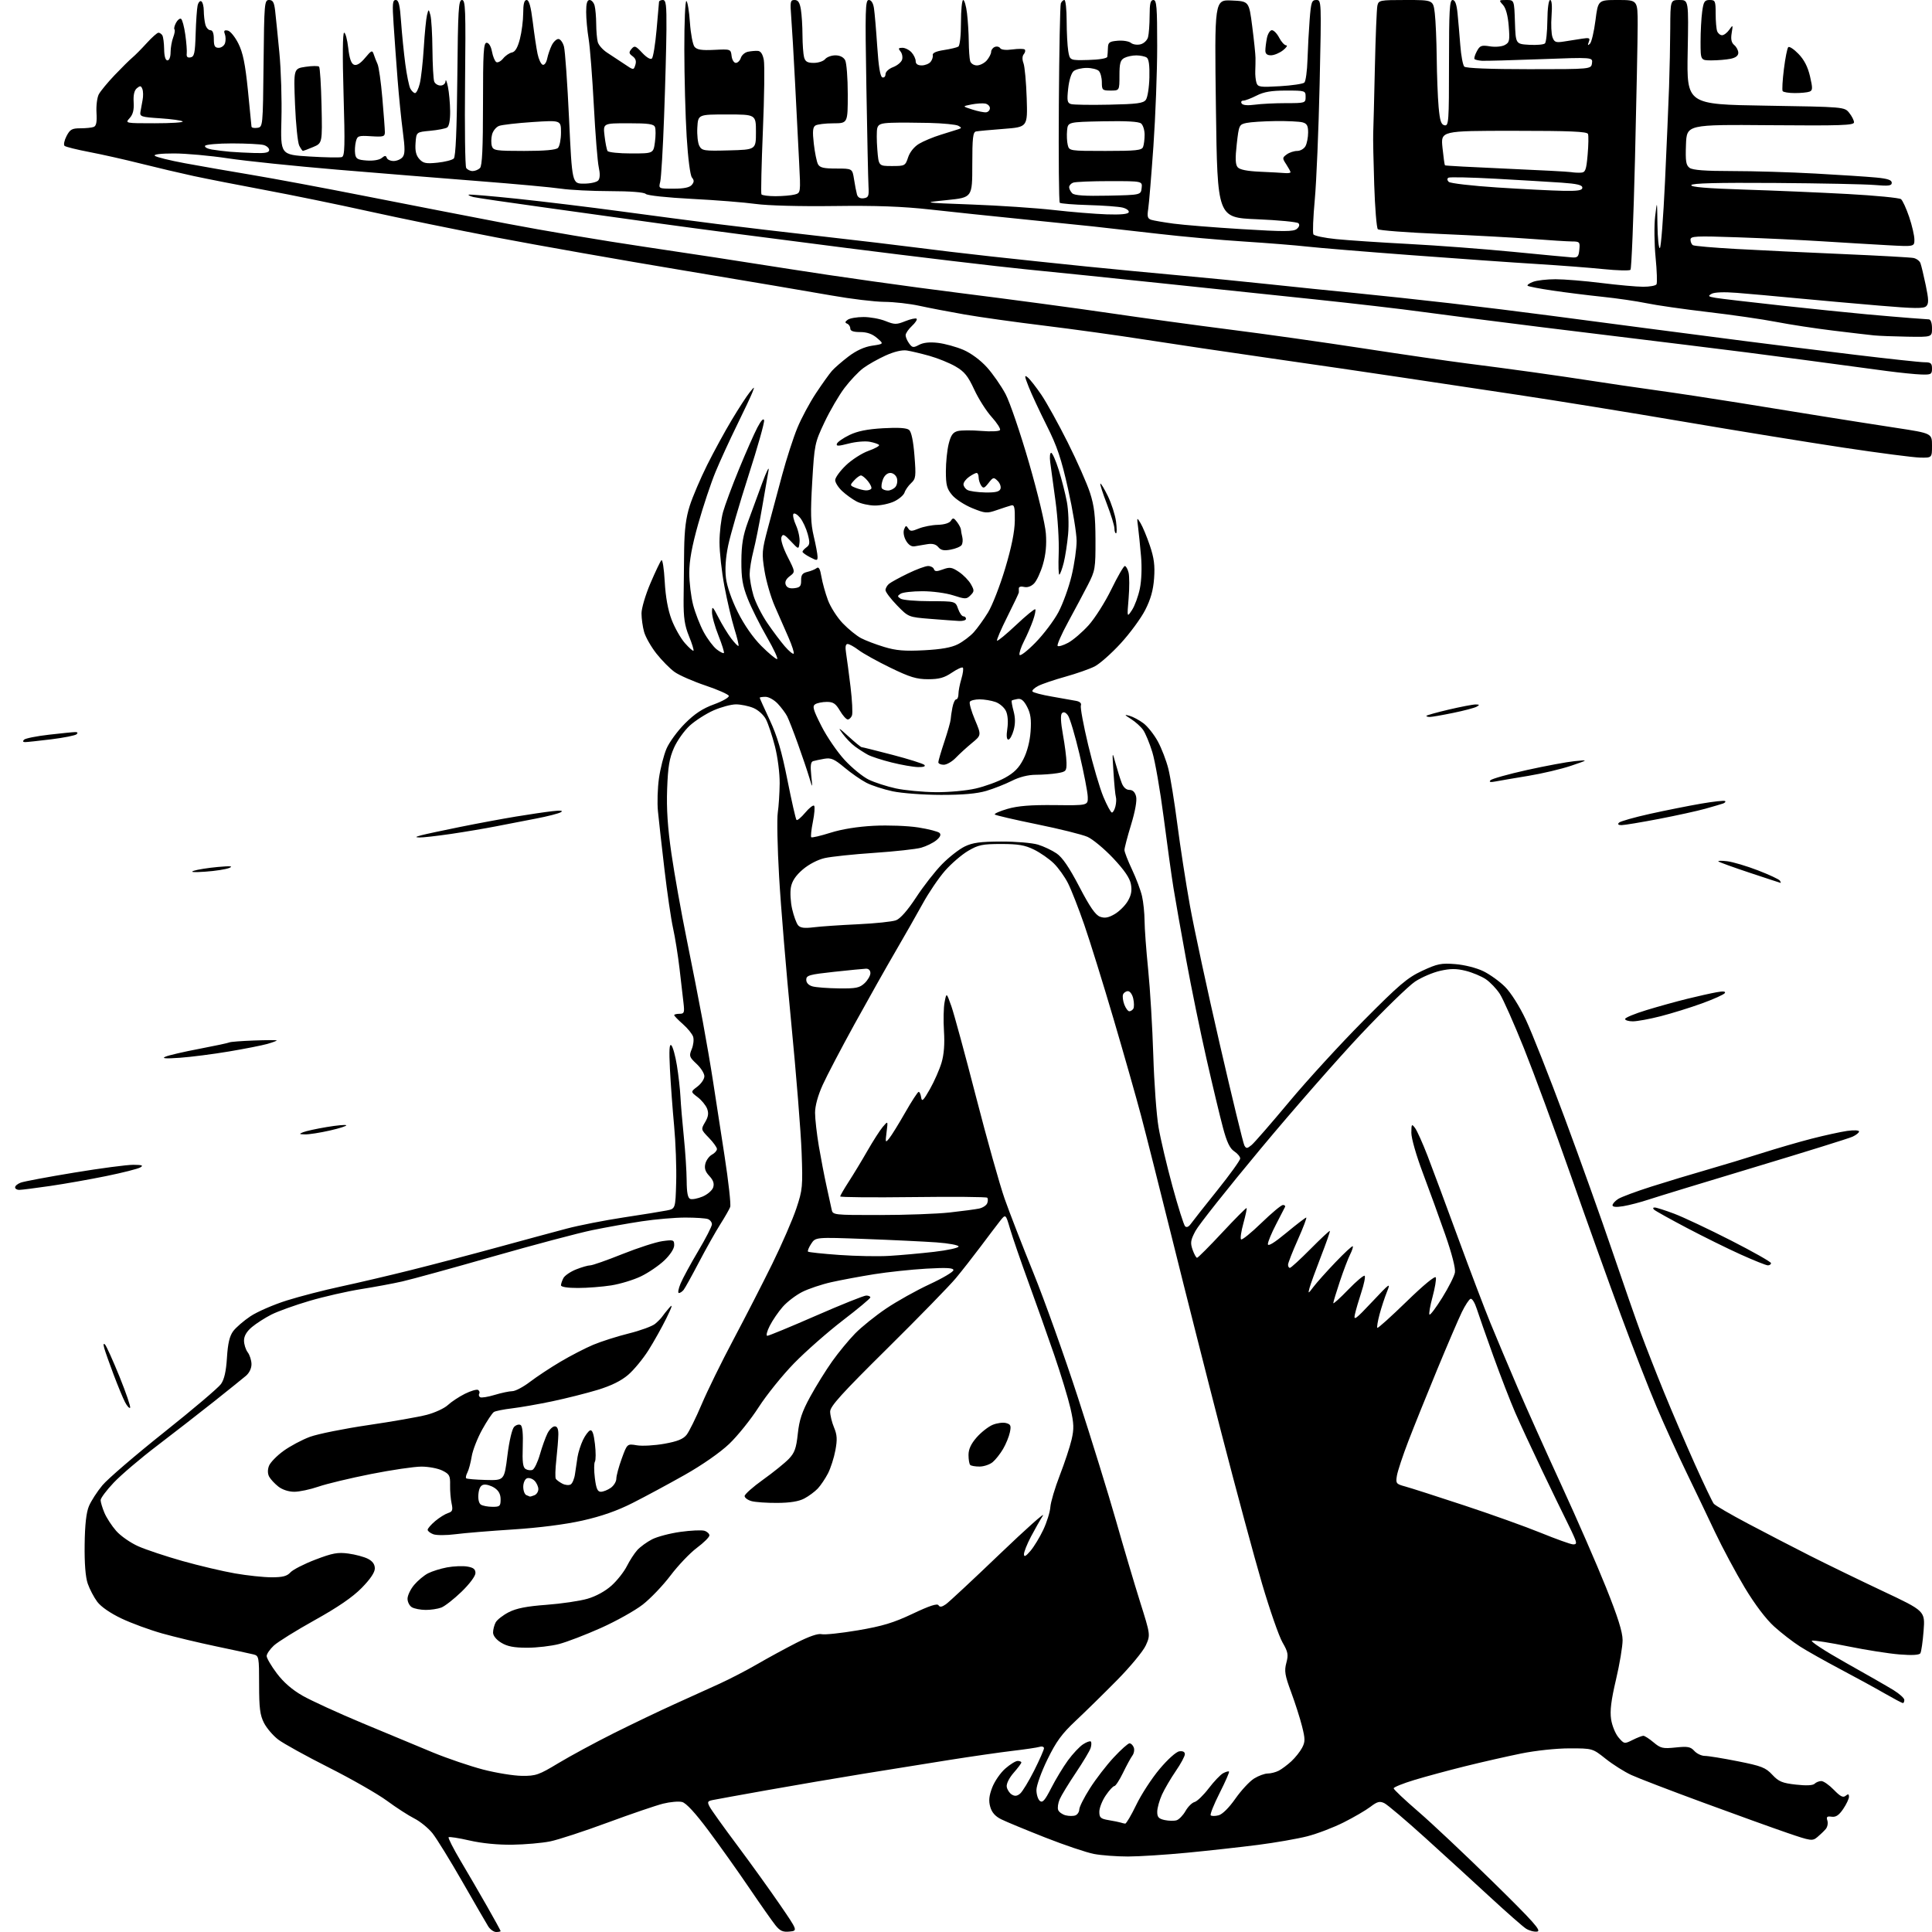 <?xml version="1.0" encoding="UTF-8" standalone="no"?>
<svg 
  version="1.1" 
  xmlns="http://www.w3.org/2000/svg" 
  xmlns:xlink="http://www.w3.org/1999/xlink" 
  xmlns:svg="http://www.w3.org/2000/svg"
  xmlns:rdf="http://www.w3.org/1999/02/22-rdf-syntax-ns#"
  xmlns:cc="http://creativecommons.org/ns#"
  xmlns:dc="http://purl.org/dc/elements/1.1/"
  viewBox="0 0 768 768"
  width="768"
  height="768"
>
<style>svg {background-color: white; }</style>"
<path stroke="none" fill="black" fill-rule="evenodd" d="M197.24,768.00C196.27,768.00 194.85,766.99 194.07,765.75C193.30,764.51 188.67,756.52 183.79,748.00C178.91,739.48 173.56,730.81 171.91,728.74C170.25,726.68 167.01,724.04 164.70,722.87C162.39,721.71 157.48,718.53 153.80,715.82C150.11,713.11 139.73,707.17 130.73,702.63C121.73,698.09 112.68,693.09 110.62,691.52C108.55,689.95 106.00,686.96 104.93,684.87C103.36,681.78 103.00,678.98 103.00,669.65C103.00,658.63 102.92,658.20 100.75,657.65C99.51,657.35 92.88,655.91 86.00,654.47C79.12,653.03 69.45,650.72 64.50,649.33C59.55,647.94 52.25,645.26 48.29,643.38C43.87,641.28 40.14,638.71 38.66,636.73C37.33,634.95 35.63,631.70 34.87,629.50C33.98,626.89 33.55,621.50 33.65,613.96C33.75,606.10 34.29,601.25 35.35,598.72C36.20,596.68 38.61,592.95 40.70,590.43C42.79,587.92 53.83,578.43 65.24,569.35C76.64,560.28 86.82,551.65 87.85,550.17C89.16,548.32 89.88,545.11 90.22,539.68C90.57,534.04 91.26,531.12 92.68,529.18C93.77,527.71 96.87,525.03 99.58,523.22C102.29,521.42 108.78,518.60 114.00,516.96C119.22,515.32 128.90,512.82 135.50,511.41C142.10,509.99 154.70,507.04 163.50,504.84C172.30,502.64 187.82,498.56 198.00,495.77C208.18,492.99 220.45,489.66 225.28,488.39C230.11,487.11 240.23,485.12 247.78,483.97C255.32,482.83 263.07,481.58 265.00,481.19C268.50,480.50 268.50,480.50 268.79,470.00C268.96,464.23 268.59,454.10 267.97,447.50C267.35,440.90 266.61,430.77 266.31,425.00C265.93,417.48 266.08,414.79 266.86,415.52C267.46,416.08 268.46,419.68 269.08,423.52C269.71,427.36 270.34,432.98 270.49,436.00C270.64,439.02 271.25,446.23 271.84,452.00C272.43,457.77 272.93,465.55 272.96,469.28C272.99,474.10 273.40,476.22 274.38,476.59C275.14,476.89 277.35,476.46 279.29,475.65C281.22,474.84 283.12,473.20 283.50,472.01C283.99,470.47 283.54,469.14 281.97,467.47C280.36,465.76 279.93,464.42 280.39,462.58C280.74,461.19 281.92,459.58 283.01,458.99C284.11,458.41 285.00,457.40 285.00,456.76C285.00,456.12 283.56,454.11 281.79,452.29C278.61,449.01 278.60,448.95 280.30,446.07C281.57,443.92 281.77,442.53 281.09,440.72C280.57,439.38 278.88,437.32 277.33,436.14C274.50,434.00 274.50,434.00 277.25,431.92C278.76,430.77 280.00,428.93 280.00,427.82C280.00,426.71 278.60,424.49 276.88,422.89C274.00,420.20 273.86,419.76 274.97,417.06C275.64,415.46 275.89,413.24 275.54,412.14C275.19,411.03 273.35,408.76 271.45,407.09C269.55,405.43 268.00,403.82 268.00,403.53C268.00,403.24 268.95,403.00 270.10,403.00C271.98,403.00 272.15,402.56 271.71,398.75C271.45,396.41 270.73,390.23 270.12,385.00C269.51,379.77 268.35,372.57 267.56,369.00C266.76,365.43 265.21,354.85 264.12,345.50C263.02,336.15 261.86,325.78 261.54,322.46C261.21,319.14 261.40,313.24 261.95,309.35C262.50,305.46 263.86,300.16 264.96,297.58C266.07,295.01 269.37,290.50 272.30,287.57C276.17,283.70 279.32,281.63 283.85,279.98C287.27,278.73 289.91,277.21 289.71,276.60C289.51,276.00 285.33,274.15 280.42,272.50C275.51,270.85 270.00,268.43 268.17,267.13C266.35,265.83 263.11,262.55 260.96,259.84C258.82,257.12 256.61,253.24 256.04,251.20C255.47,249.17 255.01,245.85 255.01,243.84C255.00,241.82 256.60,236.42 258.56,231.84C260.52,227.25 262.48,223.14 262.92,222.69C263.36,222.24 263.96,226.07 264.24,231.19C264.58,237.31 265.52,242.50 266.98,246.33C268.21,249.54 270.57,253.72 272.24,255.62C273.90,257.51 275.45,258.89 275.67,258.66C275.89,258.44 275.09,255.84 273.88,252.88C272.16,248.66 271.70,245.55 271.74,238.50C271.78,233.55 271.87,224.55 271.96,218.50C272.08,210.45 272.68,205.75 274.20,201.00C275.35,197.43 278.45,190.16 281.10,184.85C283.75,179.54 288.17,171.44 290.93,166.85C293.68,162.26 296.86,157.38 297.98,156.00C300.03,153.50 300.03,153.50 299.08,156.00C298.55,157.38 295.80,163.22 292.96,169.00C290.12,174.78 286.29,183.13 284.45,187.56C282.61,192.00 279.51,201.30 277.55,208.24C275.05,217.12 274.00,222.88 274.00,227.72C274.00,231.49 274.69,237.23 275.53,240.47C276.38,243.70 278.27,248.56 279.74,251.27C281.21,253.97 283.52,257.05 284.86,258.11C286.21,259.16 287.51,259.83 287.75,259.58C287.99,259.34 287.02,256.22 285.60,252.65C284.17,249.08 283.01,244.89 283.03,243.33C283.05,240.77 283.30,240.98 285.61,245.50C287.02,248.25 289.30,251.99 290.68,253.82C292.07,255.64 293.37,256.97 293.57,256.76C293.77,256.56 293.04,253.49 291.93,249.95C290.83,246.40 289.05,238.80 287.97,233.06C286.88,227.31 286.01,219.44 286.01,215.56C286.02,211.68 286.66,206.25 287.43,203.50C288.20,200.75 291.05,193.10 293.76,186.50C296.47,179.90 299.75,172.47 301.04,170.00C302.52,167.17 303.52,166.09 303.74,167.09C303.93,167.97 301.15,177.82 297.55,188.99C293.96,200.16 290.32,212.69 289.46,216.84C288.44,221.78 288.14,226.26 288.59,229.84C288.99,233.11 290.89,238.55 293.32,243.40C295.84,248.44 299.36,253.48 302.62,256.75C305.51,259.64 308.33,262.00 308.89,262.00C309.45,262.00 307.63,258.06 304.85,253.25C302.07,248.44 298.64,241.57 297.23,238.00C295.17,232.77 294.68,229.84 294.71,223.00C294.75,216.49 295.35,212.86 297.30,207.50C298.70,203.65 301.26,196.68 302.99,192.00C304.72,187.32 305.86,185.07 305.51,187.00C305.16,188.93 304.00,195.64 302.92,201.93C301.84,208.21 300.30,215.93 299.48,219.07C298.67,222.22 298.00,226.33 298.00,228.21C298.00,230.10 298.68,233.92 299.51,236.72C300.34,239.51 302.82,244.43 305.01,247.65C307.21,250.87 310.35,255.05 311.98,256.94C313.62,258.83 315.20,260.13 315.49,259.84C315.79,259.55 314.86,256.65 313.44,253.40C312.01,250.16 309.56,244.57 308.00,241.00C306.43,237.43 304.60,231.12 303.92,227.00C302.78,219.99 302.86,218.89 305.23,210.00C306.63,204.78 309.18,195.25 310.91,188.82C312.64,182.40 315.36,173.98 316.96,170.11C318.55,166.24 321.89,160.02 324.37,156.29C326.85,152.55 329.71,148.56 330.72,147.41C331.73,146.26 334.68,143.70 337.27,141.72C340.39,139.35 343.59,137.88 346.68,137.42C351.37,136.72 351.37,136.72 348.63,134.36C346.75,132.74 344.65,132.00 341.94,132.00C339.21,132.00 338.00,131.57 338.00,130.58C338.00,129.80 337.44,128.94 336.75,128.66C335.81,128.28 335.87,127.89 337.00,127.09C337.82,126.51 340.63,126.02 343.23,126.02C345.83,126.01 349.77,126.72 351.98,127.61C355.63,129.07 356.35,129.08 359.89,127.66C362.02,126.81 364.04,126.38 364.37,126.70C364.70,127.03 363.85,128.34 362.48,129.60C361.12,130.87 360.00,132.51 360.00,133.26C360.00,134.01 360.63,135.48 361.40,136.53C362.65,138.24 363.07,138.30 365.35,137.08C367.06,136.17 369.57,135.91 372.89,136.30C375.63,136.63 380.17,137.88 382.97,139.08C386.02,140.40 389.76,143.17 392.33,146.02C394.68,148.63 398.00,153.41 399.72,156.64C401.43,159.86 405.63,172.18 409.05,184.00C412.59,196.24 415.48,208.33 415.75,212.07C416.09,216.54 415.71,220.48 414.58,224.36C413.67,227.51 412.07,230.93 411.03,231.97C409.87,233.13 408.35,233.64 407.07,233.31C405.89,233.00 405.00,233.25 405.00,233.88C405.00,234.50 405.00,235.23 405.01,235.50C405.01,235.78 402.96,240.10 400.45,245.11C397.93,250.11 396.09,254.42 396.34,254.68C396.60,254.93 400.01,252.12 403.93,248.43C407.84,244.74 411.27,241.93 411.53,242.20C411.80,242.47 411.39,244.49 410.61,246.69C409.83,248.89 408.23,252.60 407.04,254.92C405.85,257.25 405.06,259.68 405.28,260.32C405.51,260.97 408.34,258.79 411.59,255.47C414.84,252.16 418.95,246.71 420.73,243.37C422.51,240.03 424.87,233.52 425.97,228.90C427.08,224.28 427.98,218.03 427.97,215.00C427.96,211.97 426.44,202.73 424.59,194.46C421.87,182.30 420.24,177.44 416.08,169.16C413.25,163.51 410.02,156.60 408.92,153.79C407.20,149.42 407.14,148.87 408.56,150.05C409.47,150.80 411.90,153.91 413.97,156.96C416.04,160.01 420.75,168.52 424.44,175.88C428.13,183.24 432.11,192.24 433.29,195.88C434.98,201.11 435.44,205.03 435.47,214.53C435.50,226.03 435.36,226.83 432.44,232.53C430.75,235.82 427.21,242.46 424.57,247.31C421.94,252.15 420.07,256.40 420.43,256.76C420.79,257.12 422.68,256.55 424.63,255.50C426.59,254.44 430.24,251.31 432.74,248.54C435.24,245.77 439.31,239.34 441.79,234.25C444.27,229.16 446.68,225.00 447.13,225.00C447.59,225.00 448.26,226.18 448.62,227.61C448.98,229.05 448.99,233.66 448.64,237.86C448.00,245.50 448.00,245.50 449.98,242.51C451.07,240.86 452.47,237.05 453.10,234.03C453.78,230.76 453.97,225.52 453.57,221.03C453.21,216.89 452.68,211.70 452.40,209.50C451.89,205.56 451.91,205.54 453.41,208.00C454.24,209.38 455.90,213.37 457.09,216.88C458.75,221.79 459.14,224.79 458.77,229.88C458.43,234.61 457.42,238.21 455.23,242.50C453.54,245.80 449.15,251.78 445.46,255.79C441.78,259.80 437.13,263.91 435.13,264.92C433.13,265.94 427.90,267.77 423.50,269.00C419.10,270.22 414.25,271.87 412.72,272.66C411.19,273.44 410.15,274.44 410.42,274.87C410.69,275.31 414.19,276.23 418.20,276.91C422.22,277.60 426.55,278.37 427.84,278.62C429.30,278.91 429.99,279.59 429.66,280.44C429.38,281.19 430.68,288.25 432.57,296.15C434.45,304.04 437.17,313.31 438.61,316.75C440.05,320.19 441.58,323.00 442.00,323.00C442.43,323.00 443.06,321.91 443.39,320.58C443.72,319.25 443.81,317.56 443.58,316.83C443.35,316.10 442.92,311.68 442.63,307.00C442.09,298.50 442.09,298.50 443.47,303.50C444.22,306.25 445.32,309.74 445.90,311.25C446.56,312.99 447.69,314.00 448.96,314.00C450.28,314.00 451.18,314.88 451.61,316.59C452.02,318.21 451.27,322.42 449.62,327.84C448.16,332.60 446.98,337.13 446.99,337.90C446.99,338.67 448.35,342.16 449.99,345.64C451.64,349.12 453.43,353.89 453.97,356.23C454.51,358.58 454.96,362.98 454.98,366.00C454.99,369.02 455.64,377.80 456.42,385.50C457.20,393.20 458.11,408.50 458.45,419.50C458.79,430.50 459.73,443.37 460.54,448.10C461.35,452.83 463.84,463.41 466.08,471.60C468.32,479.80 470.57,486.93 471.09,487.46C471.68,488.07 472.53,487.70 473.41,486.46C474.17,485.38 478.89,479.40 483.90,473.16C488.90,466.92 493.00,461.23 493.00,460.52C493.00,459.81 491.93,458.53 490.63,457.67C488.89,456.54 487.68,454.01 486.16,448.31C485.00,444.01 482.06,431.73 479.62,421.00C477.18,410.27 473.53,392.50 471.52,381.50C469.50,370.50 467.23,357.68 466.48,353.00C465.72,348.32 463.97,335.69 462.58,324.93C461.18,314.16 459.15,302.46 458.05,298.93C456.96,295.39 455.32,291.45 454.41,290.16C453.51,288.88 451.36,286.93 449.63,285.84C446.89,284.10 446.81,283.93 449.00,284.54C450.38,284.92 452.86,286.25 454.53,287.50C456.19,288.74 458.77,292.00 460.26,294.73C461.75,297.47 463.63,302.36 464.44,305.61C465.25,308.85 466.85,318.70 467.99,327.50C469.12,336.30 471.39,350.94 473.02,360.03C474.66,369.12 480.00,393.95 484.91,415.21C489.81,436.47 494.20,454.53 494.66,455.35C495.39,456.64 495.76,456.62 497.52,455.17C498.63,454.25 505.35,446.52 512.46,438.00C519.56,429.48 532.83,414.99 541.94,405.81C556.22,391.41 559.44,388.67 565.33,385.92C571.39,383.10 572.87,382.80 578.51,383.25C582.15,383.54 586.90,384.74 589.61,386.05C592.21,387.31 596.12,390.12 598.29,392.29C600.61,394.61 604.03,400.02 606.55,405.37C608.92,410.39 615.88,428.00 622.02,444.50C628.15,461.00 636.68,484.85 640.97,497.50C645.27,510.15 650.36,524.77 652.29,530.00C654.22,535.23 658.36,545.80 661.50,553.50C664.64,561.20 670.15,574.02 673.73,582.00C677.32,589.98 680.70,597.06 681.25,597.75C681.79,598.43 687.92,602.00 694.87,605.67C701.82,609.35 712.90,615.09 719.50,618.43C726.10,621.77 739.10,628.08 748.38,632.46C765.26,640.41 765.26,640.41 764.66,648.26C764.33,652.57 763.75,656.59 763.38,657.19C762.94,657.90 760.12,658.07 755.11,657.67C750.92,657.34 741.75,655.90 734.73,654.47C727.70,653.03 721.21,652.01 720.29,652.18C719.38,652.36 725.34,656.26 733.56,660.88C741.78,665.48 750.41,670.43 752.75,671.88C755.08,673.32 757.00,675.06 757.00,675.75C757.00,676.44 756.74,677.00 756.42,677.00C756.11,677.00 752.85,675.27 749.17,673.16C745.50,671.04 737.55,666.70 731.50,663.50C725.45,660.30 718.25,656.25 715.50,654.49C712.75,652.74 708.15,649.18 705.27,646.58C702.00,643.62 697.61,637.83 693.57,631.12C690.02,625.22 684.68,615.24 681.70,608.95C678.73,602.65 673.57,591.88 670.24,585.00C666.91,578.12 661.66,566.60 658.58,559.38C655.51,552.17 649.10,535.75 644.36,522.88C639.61,510.02 630.59,484.88 624.33,467.00C618.06,449.12 609.70,426.46 605.76,416.63C601.81,406.80 597.51,397.10 596.20,395.09C594.89,393.07 592.40,390.45 590.66,389.27C588.92,388.09 585.32,386.58 582.67,385.92C578.91,384.99 576.64,384.99 572.51,385.91C569.58,386.57 565.09,388.49 562.52,390.19C559.96,391.89 550.35,401.23 541.18,410.93C532.01,420.64 513.92,441.28 501.00,456.81C488.07,472.33 476.48,486.95 475.23,489.30C473.28,492.96 473.11,494.02 474.07,496.78C474.69,498.55 475.49,500.00 475.85,499.99C476.21,499.99 480.72,495.47 485.87,489.94C491.02,484.42 495.38,480.04 495.55,480.22C495.72,480.39 495.14,483.11 494.27,486.27C493.39,489.42 492.97,492.30 493.34,492.67C493.70,493.04 497.33,490.11 501.39,486.17C505.46,482.23 509.32,479.00 509.98,479.00C510.63,479.00 511.01,479.34 510.83,479.75C510.64,480.16 509.03,483.30 507.24,486.72C505.46,490.14 504.00,493.66 504.00,494.54C504.00,495.60 506.48,494.09 511.34,490.07C515.37,486.73 518.93,484.00 519.25,484.00C519.56,484.00 518.07,487.94 515.93,492.75C513.78,497.56 512.02,502.06 512.02,502.75C512.01,503.44 512.34,504.00 512.75,504.00C513.17,504.00 516.84,500.63 520.93,496.51C525.01,492.39 528.48,489.15 528.64,489.31C528.80,489.47 527.20,494.08 525.07,499.55C522.95,505.02 520.92,510.62 520.55,512.00C519.93,514.38 520.00,514.36 522.16,511.50C523.41,509.85 527.33,505.46 530.88,501.75C534.43,498.04 537.51,495.18 537.74,495.41C537.96,495.63 537.49,497.09 536.70,498.66C535.90,500.22 534.07,505.04 532.62,509.36C531.18,513.69 530.00,517.58 530.00,518.01C530.00,518.45 532.67,516.04 535.93,512.66C539.19,509.29 542.14,506.81 542.48,507.15C542.82,507.49 542.23,510.41 541.17,513.63C540.11,516.86 538.95,520.85 538.59,522.50C538.01,525.13 538.86,524.50 545.44,517.50C552.57,509.92 552.88,509.71 551.34,513.50C550.45,515.70 549.13,519.73 548.40,522.45C547.67,525.18 547.27,527.60 547.51,527.84C547.75,528.08 552.98,523.37 559.13,517.39C565.84,510.86 570.49,507.02 570.76,507.80C571.00,508.51 570.41,512.00 569.45,515.56C568.48,519.12 567.94,522.27 568.24,522.57C568.54,522.87 570.83,519.83 573.33,515.81C575.83,511.79 578.10,507.30 578.36,505.84C578.65,504.22 577.15,498.37 574.52,490.84C572.15,484.05 568.14,473.01 565.61,466.29C563.01,459.40 561.01,452.43 561.03,450.29C561.06,446.78 561.17,446.64 562.50,448.39C563.29,449.44 565.51,454.39 567.45,459.39C569.38,464.40 574.84,479.07 579.58,492.00C584.32,504.93 590.13,520.23 592.50,526.00C594.86,531.77 599.70,543.25 603.24,551.50C606.79,559.75 614.67,577.31 620.75,590.52C626.83,603.73 634.78,621.94 638.40,630.99C643.12,642.75 645.00,648.73 645.01,651.97C645.01,654.46 643.83,661.53 642.38,667.68C640.45,675.91 639.93,680.07 640.44,683.45C640.82,685.97 642.15,689.22 643.40,690.68C645.63,693.27 645.72,693.29 648.99,691.66C650.81,690.75 652.74,690.00 653.26,690.00C653.78,690.00 655.61,691.18 657.32,692.62C660.13,694.98 661.00,695.18 666.09,694.65C670.90,694.15 672.01,694.35 673.53,696.03C674.51,697.11 676.39,698.00 677.71,698.00C679.03,698.00 684.92,698.96 690.80,700.13C700.22,702.00 701.86,702.64 704.50,705.47C707.05,708.21 708.46,708.80 713.89,709.41C718.01,709.88 720.65,709.75 721.34,709.06C721.92,708.48 723.12,708.00 724.00,708.00C724.89,708.00 727.12,709.56 728.98,711.48C731.56,714.14 732.66,714.70 733.67,713.86C734.67,713.03 735.00,713.12 735.00,714.23C735.00,715.04 733.96,717.23 732.70,719.10C731.00,721.60 729.78,722.41 728.10,722.17C726.26,721.91 725.93,722.21 726.41,723.72C726.74,724.76 726.44,726.27 725.75,727.08C725.06,727.89 723.57,729.32 722.43,730.27C720.45,731.91 719.91,731.84 710.43,728.59C704.97,726.72 689.92,721.30 677.00,716.54C664.08,711.79 651.25,706.87 648.50,705.60C645.75,704.34 641.15,701.43 638.28,699.15C633.06,695.00 633.06,695.00 623.94,695.00C618.69,695.00 610.49,695.87 604.66,697.05C599.07,698.19 589.10,700.45 582.50,702.09C575.90,703.72 566.79,706.19 562.25,707.56C557.71,708.94 554.00,710.43 554.00,710.89C554.00,711.34 558.39,715.48 563.75,720.10C569.11,724.71 582.44,737.27 593.37,747.99C609.72,764.04 612.85,767.56 611.06,767.83C609.86,768.01 607.84,767.47 606.56,766.63C605.28,765.79 598.97,760.24 592.53,754.30C586.10,748.36 574.46,737.73 566.67,730.67C558.87,723.61 551.50,717.36 550.28,716.78C548.46,715.90 547.48,716.16 544.78,718.22C542.97,719.60 538.18,722.40 534.13,724.43C530.08,726.47 523.56,728.96 519.64,729.96C515.71,730.96 506.88,732.50 500.00,733.38C493.12,734.26 480.52,735.66 472.00,736.48C463.48,737.30 452.85,737.98 448.39,737.99C443.92,737.99 437.85,737.54 434.89,736.98C431.94,736.42 423.21,733.48 415.51,730.45C407.80,727.41 399.94,724.16 398.03,723.21C395.64,722.04 394.27,720.49 393.64,718.26C392.95,715.85 393.15,713.89 394.42,710.56C395.36,708.10 397.69,704.72 399.60,703.05C401.51,701.37 403.73,700.00 404.53,700.00C405.34,700.00 406.00,700.28 406.00,700.62C406.00,700.96 404.62,702.80 402.94,704.72C401.17,706.74 400.02,709.06 400.19,710.25C400.36,711.37 401.25,712.77 402.17,713.34C403.38,714.10 404.29,714.01 405.50,713.00C406.42,712.24 408.93,708.11 411.09,703.83C413.24,699.55 415.00,695.55 415.00,694.95C415.00,694.36 414.21,694.10 413.25,694.40C412.29,694.69 407.45,695.41 402.50,695.99C397.55,696.58 386.30,698.20 377.50,699.59C368.70,700.98 353.18,703.47 343.00,705.13C332.82,706.78 315.73,709.70 305.00,711.61C294.27,713.52 284.48,715.30 283.23,715.56C281.22,715.99 281.09,716.31 282.13,718.27C282.78,719.50 287.68,726.35 293.03,733.50C298.37,740.65 305.98,751.23 309.94,757.00C317.14,767.50 317.14,767.50 313.84,767.83C311.20,768.09 310.08,767.59 308.26,765.33C307.01,763.77 302.32,757.10 297.84,750.50C293.37,743.90 286.08,733.65 281.65,727.72C276.38,720.66 272.75,716.72 271.14,716.32C269.79,715.98 266.39,716.28 263.59,716.98C260.79,717.68 250.85,721.07 241.50,724.52C232.15,727.98 221.89,731.33 218.70,731.98C215.51,732.63 208.76,733.22 203.70,733.30C197.93,733.38 191.58,732.76 186.67,731.63C182.36,730.64 178.61,730.06 178.33,730.33C178.06,730.61 180.19,734.81 183.07,739.67C185.96,744.53 190.72,752.72 193.66,757.88C196.60,763.04 199.00,767.42 199.00,767.63C199.00,767.83 198.21,768.00 197.24,768.00zM447.28,724.92C447.70,724.96 449.68,721.62 451.67,717.48C453.66,713.35 457.83,706.93 460.94,703.23C464.17,699.38 467.53,696.36 468.79,696.18C470.21,695.98 471.00,696.39 471.00,697.32C471.00,698.12 469.38,701.14 467.39,704.02C465.41,706.91 462.94,711.12 461.91,713.38C460.88,715.65 460.03,718.70 460.02,720.17C460.00,722.33 460.57,722.97 462.98,723.50C464.62,723.85 466.75,723.89 467.73,723.58C468.70,723.26 470.29,721.61 471.26,719.91C472.23,718.20 473.85,716.59 474.86,716.33C475.88,716.06 478.41,713.61 480.49,710.88C482.57,708.16 485.15,705.45 486.22,704.88C487.29,704.31 488.34,704.01 488.56,704.22C488.77,704.44 487.08,708.29 484.80,712.80C482.52,717.31 480.94,721.27 481.28,721.62C481.63,721.96 483.03,721.96 484.39,721.62C485.91,721.24 488.52,718.65 491.09,714.98C493.41,711.68 496.76,708.08 498.52,706.99C500.29,705.89 502.73,705.00 503.93,705.00C505.14,705.00 507.11,704.50 508.32,703.88C509.52,703.26 511.78,701.57 513.34,700.13C514.90,698.68 516.82,696.27 517.61,694.76C518.86,692.37 518.85,691.26 517.59,686.26C516.80,683.09 514.84,676.96 513.24,672.64C510.76,665.93 510.48,664.23 511.34,661.02C512.21,657.75 512.01,656.69 509.81,652.88C508.41,650.47 504.75,639.95 501.67,629.50C498.60,619.05 491.37,592.27 485.62,570.00C479.86,547.73 471.08,513.08 466.10,493.00C461.11,472.93 455.49,450.65 453.59,443.50C451.70,436.35 446.77,419.02 442.64,405.00C438.51,390.98 433.28,374.16 431.02,367.62C428.76,361.09 425.84,353.64 424.54,351.08C423.24,348.51 420.70,344.96 418.89,343.20C417.09,341.43 413.56,338.98 411.05,337.74C407.42,335.95 404.79,335.50 398.00,335.50C390.53,335.50 388.93,335.83 384.83,338.24C382.27,339.75 378.13,343.32 375.63,346.17C373.14,349.02 369.16,354.88 366.80,359.19C364.43,363.49 359.55,372.08 355.94,378.26C352.33,384.44 345.03,397.40 339.71,407.06C334.40,416.71 328.69,427.61 327.03,431.28C325.13,435.46 324.00,439.60 324.00,442.35C324.00,444.76 324.68,450.73 325.50,455.62C326.33,460.50 327.71,467.65 328.56,471.50C329.42,475.35 330.33,479.51 330.58,480.75C331.04,482.99 331.14,483.00 349.77,482.99C360.07,482.99 372.55,482.53 377.50,481.98C382.45,481.43 387.70,480.74 389.17,480.43C390.63,480.13 392.11,479.17 392.44,478.30C392.77,477.43 392.77,476.44 392.43,476.11C392.09,475.77 378.81,475.66 362.91,475.86C347.01,476.06 334.00,475.94 334.00,475.60C334.00,475.25 335.53,472.61 337.39,469.73C339.25,466.86 342.60,461.33 344.82,457.45C347.04,453.58 349.78,449.30 350.92,447.95C353.00,445.50 353.00,445.50 352.43,450.00C351.89,454.28 351.94,454.40 353.49,452.50C354.39,451.40 357.23,446.80 359.81,442.28C362.39,437.76 364.81,434.04 365.18,434.03C365.55,434.01 366.00,435.01 366.18,436.25C366.44,438.10 367.06,437.51 369.66,432.93C371.40,429.86 373.47,425.14 374.28,422.43C375.26,419.12 375.57,414.97 375.24,409.83C374.97,405.61 375.08,400.44 375.50,398.33C376.24,394.50 376.24,394.50 378.19,400.00C379.25,403.02 383.66,419.23 387.98,436.00C392.30,452.77 397.42,471.00 399.35,476.50C401.28,482.00 406.44,495.27 410.80,506.00C415.16,516.73 423.12,539.00 428.48,555.50C433.84,572.00 440.66,594.05 443.63,604.50C446.60,614.95 450.90,629.44 453.18,636.71C457.34,649.92 457.34,649.92 455.47,654.07C454.44,656.36 449.31,662.56 444.05,667.89C438.80,673.21 431.40,680.48 427.61,684.03C422.09,689.21 419.85,692.28 416.36,699.43C413.96,704.34 412.00,709.79 412.00,711.55C412.00,713.32 412.61,715.26 413.35,715.88C414.43,716.77 415.35,715.73 417.89,710.75C419.65,707.31 422.63,702.38 424.53,699.78C426.42,697.19 429.12,694.31 430.52,693.40C431.92,692.48 433.31,691.98 433.62,692.29C433.93,692.60 433.89,693.76 433.54,694.87C433.19,695.99 430.54,700.41 427.66,704.70C424.78,708.99 421.89,713.73 421.24,715.24C420.59,716.74 420.32,718.66 420.64,719.50C420.96,720.33 422.29,721.29 423.61,721.62C424.92,721.95 426.67,721.96 427.50,721.64C428.32,721.32 429.01,720.26 429.03,719.28C429.04,718.30 430.95,714.51 433.28,710.86C435.60,707.20 439.85,701.69 442.72,698.61C445.59,695.52 448.42,693.00 449.00,693.00C449.59,693.00 450.35,693.74 450.69,694.64C451.04,695.54 450.79,697.00 450.13,697.89C449.48,698.77 447.80,701.86 446.40,704.75C445.00,707.64 443.45,710.00 442.96,710.00C442.47,710.00 440.93,711.68 439.54,713.73C438.14,715.78 437.00,718.69 437.00,720.19C437.00,722.55 437.49,722.99 440.75,723.54C442.81,723.88 444.95,724.32 445.50,724.50C446.05,724.69 446.85,724.88 447.28,724.92zM207.50,705.93C213.00,705.99 214.21,705.57 222.00,700.86C226.68,698.04 236.57,692.69 244.00,688.97C251.43,685.26 262.23,680.09 268.00,677.48C273.77,674.87 281.87,671.20 285.99,669.32C290.11,667.44 296.86,663.94 300.99,661.54C305.12,659.14 312.08,655.35 316.45,653.12C321.58,650.50 325.17,649.26 326.58,649.61C327.78,649.91 334.28,649.22 341.02,648.08C350.83,646.41 355.18,645.09 362.82,641.48C369.45,638.33 372.57,637.31 373.07,638.11C373.59,638.95 374.39,638.84 376.01,637.71C377.23,636.85 386.84,627.90 397.35,617.82C407.87,607.75 415.61,600.84 414.56,602.49C413.51,604.13 411.38,607.88 409.82,610.84C408.27,613.79 407.02,616.94 407.04,617.85C407.06,619.05 407.77,618.67 409.63,616.50C411.03,614.85 413.33,611.07 414.73,608.10C416.13,605.13 417.39,601.08 417.53,599.10C417.67,597.12 419.35,591.45 421.27,586.50C423.19,581.55 425.30,575.16 425.97,572.29C426.98,567.93 426.91,565.91 425.54,559.87C424.63,555.90 421.72,546.31 419.06,538.57C416.40,530.83 411.76,517.75 408.75,509.50C405.74,501.25 402.49,491.80 401.52,488.50C399.77,482.50 399.77,482.50 397.42,485.50C396.13,487.15 392.69,491.68 389.79,495.56C386.88,499.44 382.48,505.06 380.00,508.05C377.52,511.05 365.26,523.62 352.75,536.00C334.56,553.99 330.00,559.03 330.00,561.13C330.00,562.57 330.69,565.41 331.54,567.44C332.77,570.38 332.88,572.21 332.08,576.52C331.53,579.49 330.20,583.62 329.13,585.71C328.05,587.79 326.22,590.51 325.06,591.74C323.89,592.97 321.49,594.75 319.72,595.68C317.54,596.84 314.07,597.40 309.00,597.43C304.88,597.46 300.26,597.14 298.75,596.72C297.24,596.30 296.00,595.39 296.00,594.70C296.00,594.00 299.31,591.06 303.36,588.17C307.41,585.27 311.99,581.57 313.55,579.95C315.88,577.51 316.52,575.74 317.14,569.93C317.73,564.40 318.80,561.20 322.09,555.18C324.40,550.96 328.32,544.65 330.80,541.16C333.27,537.68 337.37,532.70 339.90,530.11C342.43,527.51 347.99,523.04 352.26,520.16C356.53,517.28 364.29,512.94 369.51,510.52C374.73,508.10 379.00,505.57 379.00,504.91C379.00,503.99 376.33,503.85 368.21,504.31C362.27,504.65 352.94,505.65 347.46,506.52C341.98,507.40 334.35,508.82 330.50,509.68C326.65,510.54 321.43,512.29 318.91,513.56C316.39,514.83 312.90,517.49 311.17,519.46C309.43,521.44 307.10,524.84 305.99,527.03C304.87,529.21 304.44,531.00 305.02,531.00C305.60,531.00 314.31,527.40 324.38,523.00C334.44,518.60 343.43,515.00 344.34,515.00C345.25,515.00 345.99,515.34 345.98,515.75C345.97,516.16 341.04,520.28 335.02,524.89C329.01,529.51 320.31,537.16 315.69,541.89C311.07,546.63 304.73,554.49 301.59,559.37C298.46,564.25 293.18,570.82 289.86,573.98C286.24,577.42 279.14,582.37 272.16,586.31C265.75,589.93 256.45,594.94 251.50,597.44C245.30,600.58 239.07,602.76 231.49,604.46C224.66,605.99 214.23,607.32 203.99,607.98C194.92,608.56 184.57,609.41 181.00,609.88C177.43,610.34 173.49,610.35 172.25,609.89C171.01,609.43 170.00,608.63 170.00,608.11C170.00,607.60 171.35,606.04 172.99,604.66C174.64,603.27 176.94,601.84 178.09,601.47C179.86,600.91 180.09,600.30 179.52,597.65C179.14,595.92 178.87,592.62 178.92,590.33C179.00,586.60 178.67,585.98 175.85,584.58C174.11,583.71 170.36,583.00 167.52,583.00C164.67,583.00 155.63,584.33 147.42,585.96C139.21,587.59 129.84,589.84 126.59,590.96C123.34,592.08 119.02,593.00 116.98,593.00C114.74,593.00 112.22,592.18 110.63,590.92C109.18,589.78 107.54,588.01 106.99,586.99C106.37,585.82 106.34,584.23 106.92,582.71C107.43,581.38 110.01,578.71 112.67,576.78C115.33,574.85 120.06,572.33 123.19,571.17C126.32,570.02 136.73,567.92 146.32,566.51C155.92,565.10 166.41,563.26 169.63,562.42C172.86,561.58 176.62,559.84 178.00,558.56C179.37,557.27 182.43,555.25 184.78,554.07C187.14,552.89 189.51,552.20 190.05,552.53C190.59,552.87 190.79,553.53 190.50,554.00C190.21,554.47 190.37,555.11 190.87,555.42C191.36,555.72 193.96,555.31 196.63,554.50C199.31,553.69 202.48,553.02 203.67,553.01C204.87,553.00 208.02,551.34 210.67,549.31C213.33,547.28 218.77,543.68 222.78,541.31C226.78,538.94 232.64,535.91 235.80,534.58C238.97,533.25 245.34,531.22 249.96,530.07C254.59,528.92 259.30,527.19 260.43,526.24C261.57,525.28 262.82,524.01 263.21,523.41C263.60,522.81 264.86,521.24 266.00,519.91C267.55,518.12 267.27,519.16 264.91,523.99C263.16,527.55 259.95,533.29 257.78,536.73C255.60,540.18 251.96,544.59 249.69,546.53C246.91,548.91 242.93,550.87 237.53,552.51C233.11,553.85 225.00,555.89 219.50,557.05C214.00,558.20 206.80,559.46 203.50,559.85C200.20,560.24 196.97,560.89 196.33,561.29C195.69,561.69 193.60,564.83 191.69,568.26C189.79,571.69 187.90,576.52 187.50,579.00C187.10,581.48 186.33,584.33 185.80,585.34C185.27,586.35 185.05,587.38 185.31,587.64C185.57,587.91 189.09,588.20 193.13,588.31C200.47,588.50 200.47,588.50 201.71,578.56C202.43,572.79 203.55,568.02 204.38,567.19C205.16,566.41 206.32,566.08 206.95,566.47C207.69,566.93 207.99,569.96 207.80,575.13C207.59,581.11 207.86,583.30 208.92,583.95C209.69,584.43 210.92,584.58 211.66,584.30C212.40,584.02 213.74,581.24 214.63,578.14C215.52,575.04 216.88,571.26 217.65,569.75C218.42,568.24 219.71,567.00 220.53,567.00C221.53,567.00 221.98,568.03 221.95,570.25C221.92,572.04 221.56,576.54 221.15,580.26C220.73,583.98 220.64,587.40 220.95,587.86C221.25,588.32 222.42,589.19 223.55,589.78C224.68,590.37 226.17,590.51 226.87,590.08C227.56,589.65 228.33,587.77 228.58,585.90C228.83,584.03 229.28,580.99 229.58,579.15C229.88,577.31 230.85,574.29 231.73,572.44C232.61,570.60 233.89,568.87 234.57,568.61C235.44,568.28 236.03,569.93 236.50,574.01C236.88,577.25 236.87,580.40 236.49,581.02C236.10,581.64 236.09,584.59 236.47,587.58C236.99,591.76 237.53,593.00 238.85,593.00C239.79,593.00 241.56,592.30 242.78,591.44C244.00,590.59 245.00,588.95 245.00,587.80C245.00,586.65 245.97,583.04 247.16,579.79C249.31,573.88 249.31,573.88 253.16,574.53C255.28,574.89 260.19,574.61 264.07,573.92C269.31,572.98 271.59,572.06 272.95,570.34C273.95,569.06 276.63,563.63 278.91,558.26C281.18,552.89 286.87,541.30 291.55,532.50C296.22,523.70 303.18,510.14 307.00,502.37C310.82,494.60 315.12,484.70 316.56,480.37C319.04,472.92 319.15,471.73 318.65,458.00C318.36,450.02 316.50,426.85 314.52,406.50C312.53,386.15 310.37,360.05 309.71,348.50C309.04,336.95 308.80,325.48 309.18,323.00C309.55,320.52 309.89,315.31 309.93,311.41C309.97,307.41 309.15,301.00 308.06,296.72C306.99,292.54 305.38,287.70 304.49,285.98C303.57,284.19 301.40,282.23 299.47,281.42C297.59,280.64 294.49,280.00 292.56,280.00C290.63,280.00 286.63,281.08 283.65,282.39C280.68,283.70 276.45,286.41 274.24,288.40C272.04,290.39 269.20,294.38 267.92,297.26C266.08,301.43 265.52,304.78 265.20,313.62C264.91,321.55 265.40,328.94 266.91,339.37C268.08,347.42 270.80,362.67 272.95,373.25C275.10,383.84 277.99,398.57 279.36,406.00C280.74,413.43 282.59,424.23 283.47,430.00C284.35,435.77 286.38,448.96 287.99,459.30C289.59,469.64 290.61,478.86 290.26,479.80C289.91,480.73 288.13,483.84 286.31,486.70C284.49,489.57 280.69,496.32 277.87,501.70C275.05,507.09 272.30,512.06 271.75,512.75C271.20,513.44 270.35,514.00 269.86,514.00C269.37,514.00 269.67,512.31 270.53,510.25C271.38,508.19 274.54,502.37 277.54,497.33C280.54,492.28 283.00,487.49 283.00,486.68C283.00,485.88 282.29,484.94 281.42,484.61C280.55,484.27 276.50,484.00 272.41,484.00C268.33,484.00 260.60,484.66 255.24,485.47C249.88,486.27 241.00,487.86 235.50,488.99C230.00,490.12 212.22,494.84 196.00,499.47C179.78,504.11 163.54,508.57 159.93,509.39C156.31,510.22 148.89,511.60 143.43,512.46C137.97,513.33 128.78,515.43 123.00,517.13C117.22,518.83 110.43,521.27 107.89,522.56C105.36,523.84 101.87,526.08 100.14,527.53C98.04,529.30 97.00,531.08 97.00,532.90C97.00,534.39 97.66,536.49 98.47,537.56C99.28,538.63 99.95,540.74 99.97,542.26C99.99,543.91 99.10,545.78 97.75,546.92C96.51,547.97 90.74,552.61 84.92,557.24C79.10,561.86 68.95,569.74 62.37,574.76C55.79,579.77 48.06,586.35 45.20,589.38C42.34,592.40 40.00,595.53 40.00,596.32C40.00,597.11 40.67,599.37 41.50,601.34C42.32,603.31 44.43,606.56 46.19,608.56C47.94,610.56 51.88,613.30 54.94,614.66C58.00,616.02 65.90,618.65 72.51,620.52C79.11,622.38 88.51,624.60 93.39,625.45C98.27,626.30 104.83,627.00 107.98,627.00C112.38,627.00 114.10,626.55 115.46,625.04C116.43,623.97 120.89,621.69 125.36,619.98C132.19,617.37 134.29,616.99 138.49,617.56C141.25,617.93 144.74,618.87 146.25,619.64C148.11,620.60 149.00,621.84 149.00,623.48C149.00,625.07 147.18,627.76 143.75,631.25C140.15,634.91 134.29,638.92 125.09,644.04C117.72,648.14 110.41,652.69 108.84,654.15C107.28,655.61 106.00,657.48 106.00,658.30C106.00,659.12 107.80,662.21 110.01,665.15C112.68,668.71 116.10,671.69 120.27,674.07C123.71,676.03 134.39,680.93 144.01,684.95C153.63,688.98 166.26,694.23 172.07,696.63C177.89,699.02 186.89,702.08 192.07,703.43C197.26,704.77 204.20,705.90 207.50,705.93zM209.54,655.00C204.29,654.99 201.68,654.49 199.25,653.01C197.26,651.80 196.00,650.22 196.00,648.95C196.00,647.80 196.47,646.00 197.03,644.94C197.60,643.88 199.95,642.05 202.25,640.87C205.29,639.32 209.38,638.52 217.21,637.94C223.14,637.50 230.49,636.42 233.54,635.53C236.93,634.55 240.65,632.50 243.11,630.28C245.33,628.28 248.06,624.81 249.19,622.57C250.31,620.33 252.19,617.44 253.36,616.15C254.54,614.86 257.18,612.95 259.22,611.90C261.27,610.85 266.35,609.51 270.50,608.94C274.66,608.36 278.95,608.17 280.03,608.51C281.11,608.85 282.00,609.68 282.00,610.35C282.00,611.02 279.76,613.25 277.02,615.29C274.28,617.33 269.58,622.27 266.57,626.25C263.56,630.24 258.57,635.46 255.48,637.86C252.39,640.26 244.93,644.43 238.90,647.13C232.86,649.83 225.38,652.71 222.25,653.52C219.13,654.33 213.41,655.00 209.54,655.00zM169.18,639.97C167.16,639.95 164.71,639.48 163.75,638.92C162.79,638.36 162.00,636.83 162.00,635.53C162.00,634.22 163.18,631.75 164.62,630.04C166.06,628.33 168.54,626.25 170.13,625.43C171.72,624.61 175.13,623.54 177.70,623.06C180.28,622.58 183.87,622.43 185.69,622.72C188.19,623.13 189.00,623.76 189.00,625.32C189.00,626.51 186.66,629.65 183.49,632.72C180.46,635.65 176.83,638.49 175.43,639.03C174.02,639.56 171.21,639.99 169.18,639.97zM625.23,613.90C626.62,613.98 626.78,613.56 626.08,611.75C625.60,610.51 624.07,607.25 622.68,604.50C621.30,601.75 616.93,592.75 612.98,584.50C609.03,576.25 604.23,565.90 602.31,561.50C600.40,557.10 596.48,546.98 593.60,539.00C590.73,531.02 587.77,522.58 587.02,520.22C586.27,517.87 585.18,516.10 584.58,516.30C583.99,516.49 582.42,518.87 581.11,521.57C579.79,524.28 575.37,534.60 571.27,544.50C567.18,554.40 562.03,567.19 559.82,572.93C557.62,578.67 555.58,584.82 555.29,586.61C554.79,589.68 554.97,589.92 558.63,590.91C560.76,591.49 571.27,594.86 582.00,598.41C592.73,601.95 606.45,606.86 612.50,609.33C618.55,611.79 624.28,613.85 625.23,613.90zM195.75,598.98C198.69,599.00 199.00,598.72 199.00,596.02C199.00,593.97 198.24,592.55 196.55,591.44C195.20,590.56 193.29,589.99 192.30,590.18C191.07,590.41 190.40,591.60 190.18,593.90C189.98,595.94 190.38,597.63 191.18,598.13C191.90,598.59 193.96,598.98 195.75,598.98zM210.67,594.92C210.76,594.96 211.55,594.73 212.42,594.39C213.29,594.06 214.00,592.97 214.00,591.96C214.00,590.96 213.31,589.45 212.47,588.61C211.63,587.77 210.28,587.34 209.47,587.65C208.66,587.96 208.00,589.47 208.00,591.02C208.00,592.57 208.56,594.06 209.25,594.34C209.94,594.62 210.58,594.88 210.67,594.92zM389.42,582.98C387.72,582.99 386.03,582.70 385.67,582.33C385.30,581.97 385.00,580.18 385.00,578.37C385.00,576.08 385.99,573.95 388.23,571.39C390.01,569.36 392.87,567.12 394.58,566.40C396.29,565.69 398.68,565.36 399.89,565.68C401.78,566.17 402.00,566.72 401.44,569.38C401.08,571.10 399.86,574.08 398.73,576.00C397.60,577.92 395.74,580.28 394.59,581.23C393.44,582.18 391.11,582.97 389.42,582.98zM51.72,559.61C51.40,559.93 50.49,558.91 49.68,557.34C48.87,555.78 46.85,550.90 45.19,546.50C43.53,542.10 41.86,537.38 41.47,536.00C41.01,534.36 41.11,533.84 41.76,534.50C42.30,535.05 44.89,540.80 47.52,547.27C50.14,553.75 52.03,559.30 51.72,559.61zM229.75,511.99C225.63,512.00 223.00,511.58 223.00,510.93C223.00,510.35 223.44,509.05 223.97,508.05C224.50,507.06 226.76,505.51 228.99,504.62C231.22,503.73 233.75,503.00 234.62,503.00C235.49,503.00 241.26,500.98 247.44,498.50C253.62,496.03 260.78,493.72 263.34,493.37C267.72,492.77 268.00,492.87 268.00,495.02C268.00,496.38 266.41,498.82 264.07,501.05C261.91,503.10 257.75,505.94 254.82,507.35C251.90,508.77 246.57,510.39 243.00,510.96C239.43,511.52 233.46,511.99 229.75,511.99zM702.75,503.00C702.06,502.99 697.23,501.06 692.00,498.70C686.77,496.35 677.10,491.57 670.50,488.09C663.90,484.61 658.07,481.37 657.55,480.88C656.96,480.33 657.05,480.00 657.78,480.00C658.42,480.00 661.91,481.11 665.52,482.47C669.13,483.83 679.27,488.61 688.04,493.08C696.82,497.56 704.00,501.62 704.00,502.11C704.00,502.60 703.44,503.00 702.75,503.00zM353.50,499.23C357.90,498.97 365.90,498.25 371.28,497.63C376.66,497.01 381.06,496.05 381.05,495.50C381.05,494.95 377.09,494.22 372.27,493.87C367.45,493.53 354.66,492.91 343.85,492.51C324.19,491.78 324.19,491.78 322.46,494.42C321.51,495.87 320.94,497.28 321.20,497.54C321.46,497.80 327.04,498.39 333.59,498.86C340.14,499.33 349.10,499.50 353.50,499.23zM645.25,479.48C642.48,479.94 641.00,479.81 641.00,479.11C641.00,478.53 642.01,477.40 643.25,476.60C644.49,475.81 650.45,473.59 656.50,471.67C662.55,469.75 672.45,466.75 678.50,465.02C684.55,463.28 694.32,460.32 700.21,458.44C706.10,456.56 715.10,453.94 720.21,452.63C725.32,451.32 731.64,449.94 734.25,449.56C736.91,449.18 739.00,449.27 739.00,449.78C739.00,450.27 737.83,451.21 736.40,451.86C734.97,452.52 717.53,457.95 697.65,463.93C677.77,469.91 658.80,475.71 655.50,476.80C652.20,477.90 647.59,479.10 645.25,479.48zM7.62,473.00C6.73,473.00 6.00,472.54 6.00,471.98C6.00,471.41 7.01,470.57 8.25,470.11C9.49,469.64 19.05,467.85 29.50,466.13C39.95,464.40 50.52,463.01 53.00,463.03C56.54,463.05 57.13,463.28 55.75,464.08C54.79,464.64 48.71,466.18 42.25,467.50C35.79,468.82 25.72,470.60 19.87,471.45C14.03,472.30 8.51,473.00 7.62,473.00zM121.30,450.94C118.87,450.88 118.77,450.77 120.50,450.07C121.60,449.62 125.79,448.70 129.82,448.03C133.84,447.35 137.36,447.02 137.64,447.30C137.91,447.58 134.98,448.53 131.12,449.40C127.26,450.28 122.84,450.97 121.30,450.94zM71.50,420.48C65.76,420.88 64.14,420.76 65.76,420.05C67.01,419.50 73.08,418.09 79.26,416.92C85.44,415.74 90.81,414.59 91.19,414.37C91.57,414.14 95.96,413.80 100.94,413.62C105.92,413.43 110.00,413.42 110.00,413.59C110.00,413.77 108.31,414.39 106.25,414.98C104.19,415.56 97.33,416.92 91.00,417.98C84.67,419.05 75.90,420.17 71.50,420.48zM649.08,406.00C647.39,406.00 646.00,405.58 646.00,405.06C646.00,404.54 649.84,402.95 654.54,401.52C659.23,400.09 666.54,398.06 670.79,397.02C675.03,395.98 680.25,394.81 682.39,394.43C685.01,393.95 686.08,394.07 685.64,394.77C685.29,395.34 681.18,397.19 676.52,398.88C671.86,400.57 664.47,402.86 660.11,403.97C655.74,405.09 650.78,406.00 649.08,406.00zM448.92,402.00C449.45,402.00 450.17,401.54 450.52,400.98C450.86,400.41 450.85,398.61 450.49,396.98C450.14,395.34 449.19,394.00 448.39,394.00C447.59,394.00 446.71,394.60 446.43,395.33C446.15,396.06 446.38,397.86 446.93,399.33C447.49,400.80 448.39,402.00 448.92,402.00zM333.44,392.90C340.29,392.99 341.69,392.70 343.69,390.83C344.96,389.63 346.00,387.83 346.00,386.83C346.00,385.73 345.30,385.03 344.25,385.07C343.29,385.10 337.55,385.67 331.50,386.32C321.67,387.39 320.50,387.72 320.50,389.46C320.50,390.69 321.43,391.67 323.00,392.11C324.38,392.49 329.07,392.85 333.44,392.90zM323.47,368.61C326.24,368.26 334.12,367.73 341.00,367.41C347.88,367.09 354.71,366.38 356.19,365.82C357.90,365.18 360.80,361.87 364.19,356.70C367.11,352.24 371.75,346.30 374.50,343.51C377.25,340.71 381.30,337.55 383.50,336.49C386.66,334.96 389.72,334.55 398.00,334.53C403.77,334.51 410.34,335.06 412.60,335.75C414.85,336.43 418.19,338.01 420.01,339.25C422.32,340.82 425.03,344.80 429.05,352.50C433.24,360.55 435.46,363.74 437.28,364.41C439.16,365.09 440.61,364.83 443.11,363.37C444.93,362.30 447.28,359.97 448.32,358.19C449.70,355.83 450.03,353.99 449.55,351.44C449.10,349.01 446.91,345.83 442.49,341.13C438.96,337.40 434.37,333.58 432.29,332.66C430.20,331.74 421.20,329.50 412.27,327.68C403.34,325.86 395.77,324.10 395.45,323.78C395.12,323.45 397.39,322.45 400.50,321.54C404.61,320.35 409.71,319.94 419.32,320.04C432.50,320.19 432.50,320.19 432.40,316.75C432.35,314.87 430.86,307.23 429.11,299.79C427.35,292.35 425.29,285.41 424.52,284.38C423.60,283.13 422.80,282.84 422.15,283.50C421.51,284.15 421.65,287.10 422.53,292.00C423.28,296.12 423.92,301.13 423.95,303.12C424.00,306.54 423.79,306.77 420.25,307.36C418.19,307.70 414.35,307.98 411.72,307.99C408.68,308.00 405.22,308.87 402.22,310.39C399.62,311.70 395.06,313.50 392.07,314.39C388.31,315.50 382.76,315.99 374.07,315.98C367.14,315.97 358.52,315.33 354.86,314.56C351.20,313.78 346.48,312.25 344.36,311.14C342.24,310.04 338.33,307.32 335.69,305.11C331.65,301.72 330.36,301.16 327.69,301.62C325.93,301.93 323.92,302.35 323.21,302.57C322.28,302.86 322.08,304.42 322.48,308.23C323.03,313.50 323.03,313.50 321.68,309.00C320.94,306.52 318.92,300.55 317.18,295.71C315.45,290.88 313.52,285.93 312.89,284.71C312.27,283.50 310.60,281.26 309.19,279.75C307.78,278.24 305.59,277.00 304.31,277.00C303.04,277.00 302.00,277.16 302.00,277.36C302.00,277.56 303.79,281.55 305.98,286.22C308.96,292.58 310.73,298.58 313.01,310.05C314.69,318.49 316.31,325.64 316.63,325.95C316.94,326.25 318.49,324.95 320.08,323.06C321.66,321.17 323.26,319.92 323.62,320.29C323.99,320.65 323.77,323.51 323.14,326.64C322.51,329.77 322.22,332.55 322.48,332.81C322.74,333.08 326.18,332.27 330.12,331.03C334.69,329.59 340.95,328.59 347.39,328.26C353.00,327.98 360.84,328.27 365.00,328.92C369.12,329.57 372.95,330.56 373.50,331.12C374.17,331.81 373.74,332.77 372.17,334.05C370.89,335.09 368.19,336.41 366.17,336.98C364.15,337.55 355.75,338.47 347.50,339.03C339.25,339.58 330.40,340.52 327.84,341.10C325.09,341.72 321.52,343.58 319.12,345.63C316.33,348.02 314.86,350.21 314.40,352.69C314.03,354.67 314.25,358.55 314.88,361.32C315.52,364.09 316.58,367.00 317.24,367.79C318.13,368.86 319.72,369.07 323.47,368.61zM707.81,350.96C707.64,350.93 702.13,349.13 695.58,346.95C689.02,344.77 683.40,342.74 683.09,342.43C682.79,342.12 684.37,342.09 686.60,342.36C688.84,342.63 694.34,344.26 698.82,345.99C703.30,347.72 707.22,349.55 707.54,350.07C707.86,350.58 707.98,350.98 707.81,350.96zM81.66,346.50C76.94,346.83 75.37,346.70 77.06,346.14C78.47,345.66 82.75,344.99 86.56,344.64C91.58,344.19 92.85,344.29 91.16,345.01C89.87,345.56 85.60,346.23 81.66,346.50zM166.76,332.91C164.93,332.84 165.08,332.67 167.50,332.02C169.15,331.58 176.12,330.09 183.00,328.70C189.88,327.31 199.78,325.47 205.00,324.61C210.22,323.75 216.75,322.78 219.50,322.47C222.84,322.08 224.00,322.21 223.00,322.84C222.18,323.36 217.68,324.52 213.00,325.41C208.32,326.30 201.12,327.69 197.00,328.51C192.88,329.32 184.89,330.67 179.26,331.50C173.62,332.32 168.00,332.96 166.76,332.91zM644.59,328.00C643.28,328.00 642.94,327.66 643.59,327.01C644.13,326.47 649.64,324.91 655.84,323.53C662.04,322.16 671.19,320.33 676.17,319.47C681.16,318.61 685.47,318.14 685.76,318.43C686.05,318.72 685.66,319.17 684.89,319.43C684.13,319.69 680.97,320.62 677.87,321.49C674.77,322.36 666.47,324.18 659.41,325.54C652.36,326.89 645.69,328.00 644.59,328.00zM371.80,314.90C376.98,314.96 384.07,314.32 387.80,313.46C391.49,312.62 396.73,310.71 399.45,309.21C403.14,307.19 405.02,305.30 406.81,301.80C408.32,298.86 409.39,294.73 409.67,290.80C410.02,286.00 409.69,283.67 408.31,281.00C406.99,278.47 405.94,277.60 404.50,277.85C403.40,278.03 402.36,278.33 402.18,278.49C402.01,278.66 402.34,280.55 402.91,282.68C403.63,285.35 403.64,287.72 402.93,290.28C402.37,292.33 401.43,294.00 400.84,294.00C400.15,294.00 400.00,292.47 400.43,289.64C400.82,287.00 400.62,284.25 399.90,282.69C399.25,281.26 397.37,279.63 395.71,279.05C394.06,278.47 391.22,278.00 389.41,278.00C387.60,278.00 385.85,278.43 385.53,278.96C385.20,279.48 386.11,282.69 387.54,286.09C390.14,292.26 390.14,292.26 386.34,295.38C384.26,297.10 381.37,299.74 379.92,301.25C378.47,302.76 376.32,304.00 375.14,304.00C373.96,304.00 373.00,303.55 373.00,303.01C373.00,302.46 374.09,298.75 375.42,294.76C376.74,290.77 377.86,286.82 377.90,286.00C377.94,285.18 378.25,283.04 378.60,281.25C378.94,279.46 379.63,278.00 380.11,278.00C380.60,278.00 381.00,277.04 381.00,275.87C381.00,274.69 381.52,271.99 382.16,269.86C382.80,267.73 383.06,265.73 382.74,265.40C382.42,265.08 380.44,265.99 378.35,267.41C375.37,269.43 373.31,270.00 368.95,270.00C364.34,270.00 361.69,269.19 353.93,265.42C348.74,262.90 343.07,259.75 341.32,258.42C339.57,257.09 337.59,256.00 336.94,256.00C336.12,256.00 335.93,257.15 336.33,259.64C336.65,261.64 337.45,267.67 338.10,273.04C338.75,278.42 339.01,283.53 338.67,284.41C338.34,285.28 337.58,286.00 337.00,286.00C336.41,286.00 335.00,284.43 333.87,282.50C332.20,279.67 331.20,279.00 328.65,279.02C326.92,279.02 324.85,279.44 324.05,279.95C322.84,280.72 323.25,282.16 326.54,288.64C328.70,292.91 332.87,298.98 335.78,302.13C338.70,305.29 343.00,308.79 345.34,309.92C347.67,311.05 352.49,312.61 356.04,313.39C359.59,314.16 366.69,314.84 371.80,314.90zM594.50,310.64C592.41,311.04 591.80,310.89 592.50,310.15C593.06,309.57 599.58,307.74 607.00,306.09C614.43,304.45 622.98,302.86 626.00,302.56C631.50,302.03 631.50,302.03 624.50,304.41C620.65,305.71 613.00,307.52 607.50,308.42C602.00,309.33 596.15,310.32 594.50,310.64zM364.95,304.93C363.05,304.89 358.35,304.07 354.50,303.11C350.65,302.16 346.38,300.77 345.00,300.03C343.62,299.28 341.31,297.80 339.86,296.73C338.41,295.66 336.19,293.37 334.93,291.64C332.96,288.94 333.29,289.09 337.30,292.75C339.86,295.09 342.20,297.00 342.49,297.00C342.78,297.00 348.31,298.38 354.76,300.06C361.22,301.75 366.93,303.55 367.45,304.06C368.04,304.65 367.11,304.97 364.95,304.93zM9.98,295.00C9.10,295.00 8.95,294.65 9.56,294.04C10.09,293.51 14.57,292.61 19.51,292.05C24.46,291.48 29.15,291.01 29.95,291.01C30.84,291.00 31.03,291.34 30.45,291.88C29.93,292.36 25.42,293.26 20.43,293.88C15.45,294.49 10.74,295.00 9.98,295.00zM568.39,285.00C567.63,285.00 567.00,284.81 567.00,284.58C567.00,284.35 570.99,283.23 575.87,282.08C580.75,280.94 585.59,280.01 586.62,280.03C588.17,280.06 588.24,280.21 587.00,280.92C586.17,281.39 581.96,282.51 577.64,283.39C573.32,284.28 569.16,285.00 568.39,285.00zM367.31,258.49C374.18,258.13 378.22,257.41 380.81,256.08C382.84,255.04 385.66,252.90 387.08,251.34C388.49,249.78 391.04,246.25 392.73,243.50C394.43,240.75 397.50,232.88 399.56,226.00C402.09,217.57 403.34,211.38 403.40,207.00C403.48,201.68 403.23,200.57 402.00,200.90C401.18,201.12 398.59,201.96 396.25,202.77C392.29,204.14 391.64,204.09 386.49,202.00C383.46,200.76 379.85,198.43 378.49,196.80C376.40,194.32 376.00,192.81 376.00,187.37C376.00,183.80 376.50,178.88 377.12,176.43C377.99,172.98 378.80,171.84 380.73,171.35C382.10,171.01 386.31,170.99 390.09,171.30C393.87,171.62 397.21,171.47 397.52,170.96C397.83,170.46 396.34,168.13 394.21,165.77C392.08,163.42 388.96,158.51 387.27,154.85C384.78,149.46 383.38,147.72 379.85,145.68C377.46,144.29 372.80,142.40 369.50,141.47C366.20,140.55 362.15,139.58 360.50,139.33C358.60,139.03 355.48,139.77 352.00,141.34C348.98,142.71 344.98,144.97 343.12,146.37C341.25,147.77 337.92,151.29 335.71,154.21C333.50,157.12 329.91,163.28 327.73,167.89C323.87,176.07 323.75,176.68 322.87,191.54C322.14,203.97 322.25,207.97 323.47,213.15C324.30,216.64 324.98,220.30 324.99,221.28C325.00,222.93 324.79,222.94 322.00,221.50C320.35,220.65 319.00,219.67 319.00,219.33C319.00,219.00 319.72,218.20 320.59,217.56C321.93,216.58 322.01,215.75 321.08,212.29C320.47,210.04 319.12,207.13 318.07,205.84C317.03,204.56 315.84,203.83 315.43,204.24C315.02,204.65 315.47,206.71 316.43,208.83C317.38,210.95 318.01,214.00 317.83,215.59C317.50,218.50 317.50,218.50 314.39,215.18C311.75,212.36 311.17,212.11 310.63,213.53C310.25,214.52 311.26,217.72 313.07,221.29C316.16,227.37 316.16,227.37 313.92,229.06C312.46,230.16 311.91,231.33 312.34,232.44C312.78,233.59 313.87,234.03 315.74,233.82C318.03,233.55 318.49,233.02 318.46,230.72C318.43,228.54 318.97,227.80 320.96,227.33C322.36,227.00 324.02,226.32 324.65,225.82C325.47,225.18 326.02,226.17 326.52,229.21C326.92,231.57 328.08,235.77 329.11,238.54C330.14,241.32 332.80,245.47 335.02,247.78C337.24,250.09 340.50,252.74 342.27,253.67C344.05,254.61 348.20,256.19 351.50,257.18C356.21,258.61 359.60,258.89 367.31,258.49zM381.25,246.85C379.74,246.77 374.59,246.39 369.81,246.01C361.12,245.31 361.12,245.31 356.56,240.62C354.05,238.04 352.00,235.32 352.00,234.58C352.00,233.85 352.63,232.72 353.39,232.09C354.16,231.45 357.54,229.60 360.91,227.97C364.28,226.33 367.89,225.00 368.93,225.00C369.98,225.00 371.03,225.56 371.26,226.25C371.59,227.23 372.37,227.25 374.83,226.34C377.56,225.34 378.40,225.47 381.21,227.36C382.99,228.56 385.13,230.76 385.96,232.25C387.34,234.70 387.32,235.11 385.79,236.64C384.20,238.23 383.77,238.23 378.93,236.67C376.06,235.74 370.61,235.01 366.64,235.02C362.71,235.02 358.82,235.47 358.00,236.02C356.67,236.89 356.67,237.11 358.00,237.98C358.82,238.53 364.07,238.98 369.65,238.98C379.80,239.00 379.80,239.00 380.85,242.00C381.43,243.65 382.37,245.00 382.95,245.00C383.53,245.00 384.00,245.45 384.00,246.00C384.00,246.55 382.76,246.93 381.25,246.85zM421.13,228.42C420.78,228.64 420.66,224.82 420.85,219.94C421.04,215.07 420.47,205.77 419.59,199.29C418.70,192.81 417.75,185.81 417.48,183.75C417.20,181.69 417.37,180.00 417.85,180.00C418.33,180.00 419.68,183.04 420.85,186.75C422.02,190.46 423.48,196.20 424.10,199.50C424.72,202.84 424.94,208.55 424.59,212.38C424.24,216.17 423.46,221.24 422.86,223.65C422.25,226.06 421.47,228.21 421.13,228.42zM377.93,218.48C375.24,218.99 374.03,218.75 372.99,217.49C372.04,216.35 370.66,215.98 368.56,216.33C366.88,216.61 364.63,216.99 363.57,217.17C362.32,217.38 361.11,216.58 360.15,214.91C359.28,213.39 358.97,211.53 359.39,210.43C359.99,208.86 360.25,208.79 361.01,210.01C361.78,211.27 362.38,211.28 365.21,210.11C367.02,209.36 370.43,208.69 372.79,208.63C375.40,208.55 377.43,207.92 378.00,207.00C378.79,205.72 379.14,205.80 380.43,207.50C381.26,208.60 381.96,209.95 381.98,210.50C382.01,211.05 382.25,212.40 382.53,213.50C382.80,214.60 382.68,216.02 382.26,216.66C381.84,217.30 379.89,218.12 377.93,218.48zM443.64,212.00C443.29,212.00 443.00,211.13 443.00,210.06C443.00,209.00 441.66,204.64 440.02,200.38C438.38,196.12 437.20,192.46 437.41,192.25C437.62,192.05 438.96,194.27 440.39,197.19C441.81,200.11 443.27,204.64 443.63,207.25C443.98,209.86 443.99,212.00 443.64,212.00zM347.72,200.96C345.40,200.94 342.15,200.21 340.50,199.34C338.85,198.47 336.26,196.61 334.75,195.19C333.24,193.78 332.00,191.83 332.00,190.85C332.00,189.87 333.91,187.24 336.25,184.99C338.59,182.74 342.61,180.16 345.18,179.24C347.75,178.33 349.67,177.28 349.44,176.90C349.21,176.53 347.54,175.95 345.74,175.61C343.93,175.27 340.15,175.59 337.33,176.33C333.19,177.40 332.29,177.41 332.69,176.37C332.96,175.67 335.20,174.11 337.67,172.92C340.85,171.38 344.79,170.59 351.07,170.23C357.10,169.89 360.42,170.10 361.38,170.90C362.29,171.66 363.05,175.28 363.51,181.11C364.17,189.42 364.06,190.30 362.19,192.04C361.07,193.08 359.89,194.77 359.57,195.79C359.24,196.81 357.39,198.40 355.46,199.32C353.52,200.24 350.03,200.98 347.72,200.96zM391.62,195.76C395.67,195.84 397.27,195.47 397.69,194.36C398.01,193.53 397.52,192.09 396.59,191.17C395.01,189.61 394.78,189.66 392.96,192.00C391.31,194.12 390.86,194.27 390.02,193.00C389.48,192.18 389.02,190.71 389.02,189.75C389.01,188.79 388.65,188.00 388.22,188.00C387.79,188.00 386.44,188.70 385.22,189.56C384.00,190.41 383.00,191.74 383.00,192.51C383.00,193.27 383.70,194.29 384.56,194.77C385.42,195.25 388.59,195.70 391.62,195.76zM344.19,194.94C345.12,194.97 346.09,194.66 346.35,194.25C346.61,193.83 346.00,192.48 345.00,191.25C344.00,190.01 342.76,189.00 342.24,189.00C341.73,189.00 340.50,189.89 339.52,190.98C337.78,192.90 337.80,192.99 340.11,193.92C341.43,194.44 343.26,194.90 344.19,194.94zM352.94,195.00C353.94,195.00 355.30,194.35 355.96,193.55C356.62,192.75 356.87,191.17 356.52,190.05C356.15,188.90 355.00,188.00 353.91,188.00C352.72,188.00 351.56,189.02 350.97,190.58C350.43,192.01 350.24,193.58 350.55,194.08C350.86,194.59 351.94,195.00 352.94,195.00zM763.25,181.90C760.64,181.85 747.02,180.08 733.00,177.97C718.98,175.86 690.17,171.19 669.00,167.58C647.83,163.97 618.35,159.20 603.50,156.98C588.65,154.76 567.50,151.58 556.50,149.93C545.50,148.27 522.55,144.92 505.50,142.48C488.45,140.03 465.78,136.67 455.12,135.00C444.46,133.33 426.46,130.84 415.12,129.45C403.78,128.07 389.55,126.08 383.50,125.02C377.45,123.97 369.35,122.41 365.50,121.57C361.65,120.72 355.35,120.01 351.50,119.99C347.65,119.96 338.20,118.82 330.50,117.45C322.80,116.08 296.25,111.59 271.50,107.47C246.75,103.35 213.45,97.47 197.50,94.42C181.55,91.36 158.60,86.66 146.50,83.98C134.40,81.30 115.95,77.52 105.50,75.57C95.04,73.61 82.22,71.10 77.00,69.98C71.77,68.85 62.33,66.63 56.00,65.04C49.67,63.45 40.45,61.37 35.50,60.43C30.55,59.49 26.12,58.38 25.66,57.98C25.21,57.57 25.55,55.83 26.44,54.11C27.83,51.44 28.60,51.00 31.94,51.00C34.08,51.00 36.47,50.76 37.25,50.46C38.27,50.07 38.58,48.50 38.36,44.85C38.19,42.06 38.60,38.74 39.28,37.48C39.95,36.22 42.79,32.78 45.59,29.84C48.39,26.90 51.54,23.79 52.59,22.92C53.64,22.05 56.21,19.46 58.29,17.17C60.37,14.88 62.49,13.00 62.98,13.00C63.48,13.00 64.17,13.47 64.53,14.05C64.89,14.63 65.21,17.11 65.25,19.55C65.29,22.39 65.77,24.00 66.56,24.00C67.29,24.00 67.81,22.66 67.81,20.75C67.82,18.96 68.29,16.31 68.85,14.85C69.41,13.40 69.64,11.97 69.36,11.69C69.07,11.40 69.35,10.22 69.97,9.06C70.59,7.90 71.50,7.19 71.98,7.49C72.46,7.79 73.22,10.61 73.66,13.77C74.11,16.92 74.36,20.32 74.23,21.32C74.07,22.58 74.54,23.04 75.75,22.81C77.24,22.53 77.54,21.13 77.77,13.49C77.92,8.54 78.27,3.47 78.55,2.21C78.83,0.95 79.50,0.19 80.03,0.52C80.56,0.85 81.01,2.55 81.01,4.31C81.02,6.06 81.30,8.51 81.63,9.75C81.96,10.99 82.86,12.00 83.62,12.00C84.53,12.00 85.00,13.19 85.00,15.50C85.00,18.29 85.39,19.00 86.93,19.00C88.00,19.00 89.13,18.16 89.46,17.14C89.78,16.12 89.74,14.50 89.38,13.54C88.87,12.22 89.15,11.88 90.53,12.15C91.54,12.34 93.43,14.66 94.75,17.30C96.58,20.96 97.47,25.34 98.54,35.80C99.31,43.33 99.95,49.87 99.97,50.32C99.99,50.77 101.01,51.00 102.25,50.82C104.50,50.50 104.50,50.50 104.77,25.25C105.02,1.10 105.12,0.00 106.96,0.00C108.47,0.00 108.98,0.90 109.37,4.25C109.64,6.59 110.40,14.09 111.05,20.92C111.71,27.75 112.08,39.68 111.87,47.42C111.50,61.50 111.50,61.50 123.00,62.21C129.32,62.60 135.13,62.70 135.89,62.44C137.06,62.03 137.17,57.98 136.57,37.48C136.12,22.25 136.21,13.00 136.80,13.00C137.32,13.00 138.05,15.72 138.43,19.05C138.90,23.26 139.61,25.30 140.73,25.73C141.81,26.14 143.27,25.24 145.14,23.00C147.65,19.99 147.99,19.85 148.56,21.58C148.90,22.64 149.59,24.40 150.09,25.50C150.59,26.60 151.45,32.67 151.99,39.00C152.54,45.33 152.99,51.40 152.99,52.50C153.00,54.30 152.45,54.47 147.54,54.16C142.44,53.84 142.04,53.98 141.46,56.31C141.12,57.68 140.98,59.85 141.17,61.15C141.45,63.14 142.16,63.55 145.82,63.81C148.36,63.99 150.81,63.58 151.74,62.81C152.99,61.78 153.41,61.76 153.75,62.75C153.98,63.44 155.20,64.00 156.46,64.00C157.72,64.00 159.32,63.32 160.02,62.48C161.02,61.27 161.04,59.15 160.12,52.23C159.49,47.43 158.55,38.10 158.04,31.50C157.53,24.90 156.82,15.11 156.47,9.75C155.91,1.45 156.04,-0.00 157.32,-0.00C158.49,-0.00 158.96,1.90 159.44,8.75C159.78,13.56 160.54,21.09 161.12,25.48C161.70,29.87 162.60,34.26 163.12,35.23C163.64,36.20 164.49,37.00 165.00,37.00C165.51,37.00 166.35,35.31 166.86,33.25C167.38,31.19 168.10,24.78 168.46,19.00C168.81,13.22 169.39,7.38 169.74,6.00C170.38,3.50 170.38,3.50 171.09,6.00C171.48,7.38 171.85,13.53 171.90,19.67C171.96,25.81 172.27,31.55 172.61,32.42C172.94,33.29 174.07,34.00 175.11,34.00C176.20,34.00 177.05,33.26 177.11,32.25C177.18,31.29 177.60,32.30 178.06,34.50C178.51,36.70 178.91,41.06 178.94,44.19C178.98,47.71 178.52,50.19 177.75,50.68C177.06,51.12 174.03,51.71 171.00,51.99C165.50,52.50 165.50,52.50 165.19,56.85C164.96,59.98 165.39,61.77 166.69,63.21C168.22,64.91 169.33,65.14 173.89,64.67C176.86,64.36 179.78,63.62 180.39,63.01C181.14,62.26 181.59,51.89 181.79,30.95C182.05,3.67 182.27,0.00 183.64,0.00C185.04,0.00 185.17,3.57 184.87,32.75C184.68,50.76 184.89,66.06 185.32,66.75C185.76,67.44 186.90,68.00 187.86,68.00C188.82,68.00 190.14,67.46 190.80,66.80C191.67,65.93 192.00,58.87 192.00,41.30C192.00,20.70 192.22,17.00 193.45,17.00C194.33,17.00 195.17,18.41 195.57,20.51C195.93,22.44 196.70,24.31 197.28,24.67C197.85,25.03 199.07,24.39 199.99,23.27C200.90,22.14 202.48,21.05 203.51,20.86C204.80,20.61 205.77,18.95 206.67,15.50C207.38,12.75 207.97,8.14 207.98,5.25C207.99,1.50 208.39,0.00 209.36,0.00C210.31,0.00 211.03,2.58 211.79,8.75C212.38,13.56 213.23,19.26 213.69,21.42C214.14,23.57 215.05,25.52 215.72,25.74C216.40,25.97 217.18,24.91 217.51,23.32C217.83,21.77 218.65,19.38 219.33,18.00C220.02,16.62 221.20,15.50 221.97,15.50C222.73,15.50 223.73,16.85 224.18,18.50C224.64,20.15 225.55,33.09 226.21,47.25C227.42,73.00 227.42,73.00 232.09,73.00C234.67,73.00 237.23,72.43 237.82,71.72C238.52,70.88 238.58,69.07 238.01,66.47C237.53,64.29 236.65,53.28 236.06,42.00C235.46,30.72 234.54,18.80 234.00,15.50C233.45,12.20 233.01,7.36 233.01,4.75C233.00,1.37 233.40,0.00 234.38,0.00C235.14,0.00 236.04,1.01 236.37,2.25C236.70,3.49 236.98,6.75 237.00,9.50C237.02,12.25 237.29,15.50 237.62,16.71C237.95,17.93 239.63,19.83 241.36,20.94C243.09,22.05 246.16,24.08 248.19,25.45C251.88,27.95 251.88,27.95 252.56,25.80C253.03,24.32 252.69,23.25 251.47,22.36C249.98,21.26 249.91,20.81 251.03,19.46C252.23,18.02 252.66,18.18 255.30,21.01C257.06,22.88 258.61,23.79 259.15,23.25C259.65,22.75 260.48,17.66 260.99,11.92C261.51,6.19 261.95,1.16 261.97,0.75C261.98,0.34 262.68,0.00 263.50,0.00C264.75,0.00 264.99,1.93 264.92,11.75C264.87,18.21 264.45,33.85 263.98,46.50C263.52,59.15 262.83,70.74 262.45,72.25C261.77,75.00 261.77,75.00 267.76,75.00C271.87,75.00 274.15,74.53 275.00,73.50C275.96,72.34 275.98,71.68 275.06,70.57C274.36,69.73 273.49,62.96 272.96,54.32C272.46,46.17 272.04,30.59 272.03,19.69C272.01,8.80 272.38,0.12 272.86,0.41C273.33,0.70 273.96,4.57 274.26,9.01C274.57,13.44 275.39,17.77 276.09,18.61C277.06,19.78 278.95,20.07 283.93,19.82C290.44,19.50 290.50,19.52 290.82,22.25C290.99,23.76 291.75,25.00 292.50,25.00C293.25,25.00 294.15,24.10 294.50,23.00C294.85,21.90 296.12,20.81 297.32,20.57C298.52,20.32 300.28,20.17 301.24,20.23C302.40,20.30 303.19,21.50 303.63,23.84C303.99,25.76 303.83,38.40 303.26,51.92C302.70,65.44 302.44,76.84 302.68,77.25C302.92,77.66 305.45,77.99 308.31,77.99C311.16,77.98 314.58,77.68 315.89,77.33C318.29,76.69 318.29,76.69 317.67,64.60C317.34,57.94 316.61,43.73 316.06,33.00C315.51,22.27 314.82,10.46 314.52,6.75C314.04,0.63 314.16,0.00 315.86,0.00C317.25,0.00 317.90,0.97 318.36,3.75C318.70,5.81 318.99,10.42 319.00,14.00C319.02,17.58 319.30,21.51 319.63,22.75C320.10,24.50 320.96,25.00 323.49,25.00C325.29,25.00 327.32,24.33 328.00,23.50C328.68,22.68 330.52,22.00 332.09,22.00C333.87,22.00 335.31,22.72 335.96,23.93C336.53,25.00 337.00,31.07 337.00,37.43C337.00,49.00 337.00,49.00 331.25,49.02C328.09,49.02 324.89,49.42 324.14,49.89C323.09,50.56 322.94,52.22 323.50,57.13C323.90,60.63 324.64,64.29 325.15,65.25C325.88,66.64 327.39,67.00 332.45,67.00C338.82,67.00 338.82,67.00 339.49,71.25C339.85,73.59 340.38,76.31 340.66,77.31C340.99,78.48 341.93,79.01 343.34,78.81C345.23,78.54 345.47,77.95 345.24,74.00C345.10,71.53 344.72,53.86 344.40,34.75C343.87,3.76 343.97,0.00 345.36,0.00C346.34,-0.00 347.10,1.20 347.41,3.25C347.69,5.04 348.28,11.86 348.71,18.42C349.24,26.48 349.90,30.48 350.75,30.76C351.44,30.98 352.00,30.42 352.00,29.50C352.00,28.56 353.32,27.33 355.00,26.69C356.65,26.07 358.27,24.74 358.59,23.73C358.90,22.73 358.62,21.25 357.96,20.45C356.98,19.27 357.12,19.00 358.72,19.00C359.80,19.00 361.43,19.82 362.35,20.83C363.26,21.83 364.00,23.41 364.00,24.33C364.00,25.42 364.82,26.00 366.38,26.00C367.69,26.00 369.28,25.37 369.91,24.61C370.55,23.84 370.94,22.63 370.79,21.91C370.60,21.06 372.13,20.37 375.20,19.90C377.78,19.50 380.37,18.89 380.95,18.53C381.56,18.16 382.00,14.11 382.00,8.94C382.00,4.02 382.40,0.00 382.88,0.00C383.37,0.00 384.06,2.36 384.40,5.25C384.75,8.14 385.07,13.20 385.10,16.50C385.13,19.80 385.38,23.29 385.65,24.25C385.92,25.24 387.09,26.00 388.35,26.00C389.56,26.00 391.33,25.09 392.28,23.99C393.22,22.88 394.00,21.36 394.00,20.60C394.00,19.84 394.66,18.96 395.47,18.65C396.28,18.34 397.23,18.57 397.60,19.16C398.00,19.81 399.94,20.01 402.50,19.65C404.83,19.34 407.02,19.35 407.36,19.69C407.70,20.04 407.53,20.87 406.97,21.54C406.34,22.30 406.29,23.64 406.85,25.13C407.35,26.43 407.92,32.67 408.13,39.00C408.50,50.50 408.50,50.50 399.00,51.23C393.77,51.63 388.82,52.09 388.00,52.25C386.76,52.49 386.50,54.78 386.50,65.52C386.50,78.50 386.50,78.50 376.50,79.53C366.50,80.56 366.50,80.56 386.34,81.30C397.25,81.71 411.87,82.69 418.84,83.48C425.80,84.28 435.28,85.05 439.90,85.21C445.48,85.40 448.43,85.12 448.69,84.37C448.91,83.75 447.83,82.92 446.29,82.53C444.76,82.14 438.63,81.68 432.69,81.52C426.74,81.35 421.60,80.93 421.27,80.60C420.93,80.26 420.77,62.61 420.91,41.37C421.04,20.13 421.40,2.13 421.69,1.38C421.98,0.62 422.62,-0.00 423.11,-0.00C423.60,-0.00 424.00,3.71 424.01,8.25C424.02,12.79 424.30,18.19 424.64,20.27C425.27,24.03 425.27,24.03 432.63,23.84C436.97,23.73 440.07,23.21 440.17,22.57C440.27,21.98 440.38,20.38 440.42,19.00C440.49,16.84 441.02,16.46 444.32,16.19C446.42,16.01 448.78,16.40 449.56,17.05C450.34,17.69 452.05,17.95 453.37,17.62C454.71,17.29 456.03,16.03 456.37,14.76C456.70,13.52 456.98,9.69 456.99,6.25C457.00,1.37 457.33,0.00 458.50,0.00C459.78,0.00 460.00,2.71 460.00,18.35C460.00,28.44 459.32,46.33 458.50,58.10C457.67,69.87 456.74,81.15 456.42,83.16C455.96,86.13 456.20,86.93 457.68,87.39C458.68,87.70 462.65,88.38 466.50,88.90C470.35,89.42 482.59,90.41 493.70,91.09C510.36,92.11 514.18,92.10 515.49,91.01C516.49,90.18 516.73,89.33 516.14,88.74C515.62,88.22 508.16,87.51 499.57,87.15C483.94,86.50 483.94,86.50 483.35,43.20C482.77,-0.10 482.77,-0.10 489.63,0.20C496.50,0.50 496.50,0.50 497.78,10.50C498.49,16.00 499.07,21.62 499.08,23.00C499.10,24.38 499.05,26.74 498.99,28.25C498.92,29.77 499.14,31.85 499.46,32.89C500.01,34.60 500.87,34.73 508.78,34.27C513.58,33.99 517.95,33.34 518.50,32.83C519.05,32.32 519.61,28.21 519.75,23.70C519.89,19.19 520.28,12.01 520.61,7.75C521.16,0.80 521.43,-0.00 523.27,-0.00C525.30,-0.00 525.31,0.17 524.58,33.25C524.17,51.54 523.30,72.27 522.65,79.31C522.00,86.36 521.75,92.59 522.10,93.16C522.45,93.74 526.51,94.59 531.12,95.05C535.73,95.52 548.73,96.39 560.00,96.98C571.27,97.57 589.95,98.98 601.50,100.11C613.05,101.24 623.62,102.24 625.00,102.33C627.13,102.48 627.55,102.02 627.81,99.25C628.11,96.18 627.95,96.00 624.81,95.98C622.99,95.96 615.92,95.52 609.09,94.99C602.26,94.46 585.86,93.57 572.63,93.00C559.41,92.44 548.19,91.59 547.71,91.11C547.22,90.62 546.57,82.64 546.27,73.36C545.96,64.09 545.78,54.92 545.87,53.00C545.96,51.08 546.25,39.38 546.53,27.00C546.80,14.62 547.26,3.49 547.53,2.25C548.02,0.09 548.45,0.00 558.88,0.00C569.72,0.00 569.72,0.00 570.35,5.25C570.70,8.14 571.04,16.12 571.12,23.00C571.19,29.88 571.53,38.65 571.87,42.49C572.37,48.05 572.86,49.55 574.25,49.81C575.88,50.12 576.00,48.41 576.00,25.07C576.00,4.01 576.23,0.00 577.43,0.00C578.42,0.00 579.02,1.62 579.39,5.25C579.68,8.14 580.17,13.87 580.49,17.98C580.80,22.09 581.52,25.92 582.08,26.48C582.72,27.12 592.31,27.50 607.80,27.50C632.50,27.50 632.50,27.50 632.84,25.12C633.17,22.75 633.17,22.75 612.34,23.53C600.88,23.96 590.41,24.24 589.08,24.16C587.75,24.07 586.44,23.77 586.16,23.50C585.89,23.22 586.29,21.83 587.05,20.41C588.28,18.11 588.87,17.88 592.25,18.42C594.40,18.77 596.98,18.54 598.16,17.91C600.05,16.90 600.21,16.15 599.74,10.35C599.41,6.18 598.60,3.21 597.46,1.95C595.74,0.06 595.78,0.00 598.81,0.00C601.92,0.00 601.92,0.00 602.21,8.75C602.50,17.50 602.50,17.50 607.89,17.81C610.86,17.98 613.67,17.73 614.15,17.25C614.62,16.78 615.05,12.70 615.10,8.19C615.15,3.32 615.60,0.00 616.21,0.00C616.86,0.00 617.06,2.34 616.77,6.25C616.50,9.69 616.67,13.53 617.14,14.80C617.88,16.80 618.46,17.02 621.74,16.50C623.81,16.17 627.02,15.67 628.88,15.38C631.84,14.92 632.18,15.09 631.57,16.68C631.05,18.05 631.17,18.22 632.04,17.36C632.67,16.73 633.65,12.56 634.22,8.11C635.26,0.00 635.26,0.00 643.13,0.00C651.00,0.00 651.00,0.00 651.00,9.79C651.00,15.18 650.52,39.14 649.94,63.04C649.35,86.94 648.54,106.84 648.14,107.25C647.74,107.66 642.93,107.54 637.45,106.98C631.98,106.42 620.08,105.51 611.00,104.95C601.92,104.40 579.42,102.81 561.00,101.43C542.58,100.05 523.90,98.51 519.50,98.01C515.10,97.51 503.85,96.61 494.50,96.01C485.15,95.42 469.85,94.04 460.50,92.95C451.15,91.87 439.45,90.54 434.50,90.01C429.55,89.48 416.50,88.14 405.50,87.04C394.50,85.94 378.52,84.26 370.00,83.31C358.65,82.05 348.34,81.68 331.50,81.90C318.04,82.08 305.13,81.73 300.38,81.07C295.92,80.45 284.50,79.54 275.02,79.06C265.15,78.55 257.31,77.71 256.69,77.09C256.02,76.42 250.59,75.99 242.55,75.98C235.37,75.97 226.57,75.53 223.00,75.00C219.43,74.47 204.80,73.12 190.50,72.01C176.20,70.90 150.78,68.84 134.00,67.44C117.22,66.03 97.70,64.01 90.60,62.94C83.51,61.87 73.86,61.00 69.15,61.00C63.88,61.00 60.96,61.36 61.55,61.93C62.07,62.44 67.45,63.77 73.50,64.89C79.55,66.01 91.47,68.09 100.00,69.51C108.53,70.93 129.00,74.75 145.50,78.01C162.00,81.26 187.20,86.17 201.50,88.90C215.80,91.64 240.10,95.73 255.50,98.00C270.90,100.26 297.45,104.33 314.50,107.04C331.55,109.75 361.70,113.99 381.50,116.47C401.30,118.95 428.07,122.54 441.00,124.45C453.93,126.35 475.52,129.31 489.00,131.02C502.48,132.72 526.33,136.09 542.00,138.50C557.67,140.91 576.12,143.59 583.00,144.46C589.88,145.32 601.80,146.91 609.50,147.98C617.20,149.05 628.00,150.64 633.50,151.50C639.00,152.37 650.02,153.98 658.00,155.09C665.98,156.19 680.83,158.44 691.00,160.08C701.17,161.73 716.25,164.16 724.50,165.49C732.75,166.82 745.91,168.88 753.75,170.08C768.00,172.26 768.00,172.26 768.00,177.13C768.00,182.00 768.00,182.00 763.25,181.90zM763.75,148.87C761.41,148.80 755.23,148.17 750.00,147.48C744.77,146.79 730.15,144.83 717.50,143.12C704.85,141.41 683.48,138.68 670.00,137.06C656.52,135.43 630.88,132.29 613.00,130.08C595.12,127.86 573.75,125.12 565.50,123.99C557.25,122.85 537.90,120.60 522.50,118.99C507.10,117.37 479.65,114.49 461.50,112.58C443.35,110.66 419.27,108.19 408.00,107.08C396.73,105.97 364.32,102.11 336.00,98.51C307.68,94.91 275.05,90.64 263.50,89.02C251.95,87.40 230.80,84.46 216.50,82.48C202.20,80.51 189.47,78.64 188.20,78.33C186.94,78.02 186.07,77.59 186.27,77.39C186.48,77.19 195.16,77.92 205.57,79.01C215.98,80.11 234.40,82.34 246.50,83.98C258.60,85.62 275.93,87.89 285.00,89.04C294.07,90.18 312.98,92.41 327.00,93.99C341.02,95.57 357.68,97.55 364.00,98.38C370.32,99.22 383.82,100.82 394.00,101.94C404.18,103.06 421.27,104.86 432.00,105.95C442.73,107.03 459.38,108.62 469.00,109.49C478.62,110.35 494.60,111.93 504.50,112.99C514.40,114.05 529.92,115.64 539.00,116.52C548.08,117.41 564.95,119.22 576.50,120.55C588.05,121.88 606.05,124.11 616.50,125.50C626.95,126.88 644.27,129.16 655.00,130.56C665.73,131.96 683.05,134.21 693.50,135.56C703.95,136.91 723.63,139.36 737.24,141.01C750.85,142.65 763.34,144.00 764.99,144.00C767.53,144.00 768.00,144.39 768.00,146.50C768.00,148.79 767.65,148.99 763.75,148.87zM758.25,133.84C752.89,133.75 746.92,133.52 745.00,133.33C743.08,133.14 735.74,132.28 728.69,131.42C721.65,130.57 711.46,129.01 706.05,127.96C700.64,126.91 688.41,125.14 678.86,124.03C669.31,122.91 658.35,121.34 654.50,120.53C650.65,119.73 642.77,118.58 637.00,117.98C631.23,117.38 622.29,116.26 617.14,115.50C611.99,114.74 607.54,113.88 607.25,113.59C606.96,113.29 607.94,112.59 609.43,112.03C610.91,111.46 614.93,111.00 618.35,111.00C621.78,111.00 629.96,111.67 636.54,112.49C643.12,113.31 650.61,113.99 653.19,113.99C655.77,114.00 658.15,113.56 658.48,113.03C658.81,112.50 658.65,107.66 658.12,102.28C657.60,96.90 657.52,89.58 657.95,86.00C658.73,79.50 658.73,79.50 658.86,89.31C658.94,94.70 659.37,98.89 659.83,98.61C660.28,98.33 661.19,86.49 661.86,72.30C662.52,58.11 663.25,41.10 663.48,34.50C663.71,27.90 663.92,17.44 663.95,11.25C664.00,0.00 664.00,0.00 667.63,0.00C671.26,0.00 671.26,0.00 670.88,20.75C670.50,41.50 670.50,41.50 701.84,42.00C733.18,42.50 733.18,42.50 735.09,44.86C736.14,46.16 737.00,47.86 737.00,48.63C737.00,49.82 731.82,50.00 703.75,49.77C670.50,49.50 670.50,49.50 670.20,57.48C669.96,64.13 670.20,65.67 671.64,66.73C672.87,67.62 677.87,68.00 688.58,68.00C696.94,68.00 711.82,68.44 721.64,68.99C731.46,69.53 742.31,70.24 745.75,70.57C750.34,71.00 752.00,71.55 752.00,72.64C752.00,73.86 750.81,74.02 745.25,73.54C741.54,73.22 723.69,72.86 705.59,72.73C682.47,72.57 672.57,72.83 672.31,73.59C672.05,74.35 678.51,74.89 693.22,75.36C704.92,75.73 723.50,76.52 734.50,77.12C745.50,77.72 755.03,78.65 755.68,79.17C756.33,79.70 757.79,82.89 758.93,86.26C760.07,89.63 761.00,93.67 761.00,95.23C761.00,98.06 761.00,98.06 750.25,97.47C744.34,97.14 732.83,96.46 724.67,95.94C716.51,95.42 701.33,94.70 690.92,94.34C673.97,93.75 672.00,93.85 672.00,95.28C672.00,96.16 672.43,97.15 672.96,97.47C673.48,97.80 681.24,98.47 690.21,98.97C699.17,99.47 718.20,100.38 732.50,100.99C746.80,101.61 759.46,102.31 760.64,102.55C761.82,102.79 763.06,103.71 763.40,104.59C763.74,105.48 764.68,109.41 765.50,113.32C766.70,119.05 766.74,120.69 765.72,121.71C764.71,122.72 761.05,122.68 746.98,121.48C737.37,120.67 722.52,119.34 714.00,118.53C705.48,117.71 694.84,116.76 690.37,116.41C685.40,116.01 681.53,116.16 680.40,116.79C678.80,117.69 679.01,117.90 682.03,118.41C683.94,118.73 695.62,120.10 708.00,121.45C720.38,122.80 735.67,124.37 742.00,124.94C748.33,125.51 756.20,126.18 759.50,126.43C762.80,126.69 766.06,126.92 766.75,126.95C767.50,126.98 768.00,128.39 768.00,130.50C768.00,134.00 768.00,134.00 758.25,133.84zM440.48,77.78C453.50,77.50 453.50,77.50 453.82,74.75C454.13,72.00 454.13,72.00 441.15,72.00C434.01,72.00 427.45,72.27 426.58,72.61C425.71,72.94 425.00,73.75 425.00,74.41C425.00,75.06 425.55,76.15 426.23,76.83C427.10,77.70 431.20,77.98 440.48,77.78zM621.25,75.85C627.32,75.97 629.00,75.69 629.00,74.59C629.00,73.54 626.92,73.04 620.75,72.61C616.21,72.30 604.45,71.60 594.61,71.05C584.77,70.51 576.29,70.32 575.77,70.64C575.20,71.00 575.24,71.64 575.89,72.29C576.47,72.87 585.17,73.88 595.22,74.53C605.28,75.18 616.99,75.77 621.25,75.85zM510.75,68.80C511.99,68.91 513.00,68.76 513.00,68.46C513.00,68.17 512.24,66.77 511.31,65.34C509.70,62.89 509.71,62.69 511.50,61.38C512.53,60.62 514.41,60.00 515.66,60.00C516.91,60.00 518.40,59.13 518.96,58.07C519.53,57.00 520.00,54.58 520.00,52.68C520.00,49.95 519.53,49.11 517.75,48.63C516.51,48.30 511.68,48.07 507.00,48.13C502.32,48.19 497.15,48.52 495.50,48.87C492.58,49.49 492.48,49.72 491.63,57.26C490.99,62.95 491.08,65.39 491.97,66.46C492.78,67.44 495.69,68.03 500.84,68.26C505.05,68.44 509.51,68.69 510.75,68.80zM628.50,68.63C630.23,68.52 630.58,67.57 631.11,61.50C631.45,57.65 631.51,53.94 631.25,53.25C630.89,52.29 624.06,52.00 601.75,52.00C572.72,52.00 572.72,52.00 573.41,58.72C573.79,62.41 574.23,65.56 574.39,65.72C574.54,65.88 585.43,66.47 598.59,67.04C611.74,67.61 623.40,68.23 624.50,68.42C625.60,68.61 627.40,68.70 628.50,68.63zM354.56,66.00C359.70,66.00 359.88,65.91 360.99,62.54C361.67,60.47 363.40,58.32 365.31,57.17C367.07,56.11 370.98,54.48 374.00,53.55C377.02,52.61 380.18,51.62 381.00,51.36C382.31,50.93 382.31,50.76 380.94,49.99C380.08,49.51 374.91,49.00 369.44,48.86C363.97,48.73 357.19,48.70 354.37,48.81C350.22,48.96 349.14,49.37 348.73,50.94C348.45,52.00 348.46,55.83 348.75,59.44C349.27,66.00 349.27,66.00 354.56,66.00zM101.25,60.83C105.56,60.96 107.00,60.65 107.00,59.62C107.00,58.86 105.99,57.96 104.75,57.63C103.51,57.30 97.91,57.02 92.31,57.01C86.70,57.01 81.85,57.43 81.53,57.95C81.21,58.47 82.42,59.14 84.22,59.44C86.02,59.74 89.30,60.14 91.50,60.33C93.70,60.51 98.09,60.74 101.25,60.83zM250.92,61.00C259.73,61.00 259.73,61.00 260.34,56.52C260.68,54.06 260.69,51.36 260.37,50.52C259.90,49.30 257.82,49.00 249.75,49.00C239.72,49.00 239.72,49.00 240.32,54.02C240.64,56.79 241.18,59.49 241.51,60.02C241.85,60.56 246.08,61.00 250.92,61.00zM120.41,60.00C120.22,60.00 119.57,59.07 118.97,57.94C118.36,56.81 117.60,49.44 117.28,41.57C116.71,27.27 116.71,27.27 121.44,26.56C124.05,26.17 126.48,26.14 126.84,26.51C127.20,26.87 127.64,33.86 127.82,42.04C128.14,56.91 128.14,56.91 124.45,58.46C122.42,59.31 120.60,60.00 120.41,60.00zM208.37,60.00C216.55,60.00 221.00,59.60 221.80,58.80C222.46,58.14 223.00,55.39 223.00,52.69C223.00,47.78 223.00,47.78 211.75,48.51C205.56,48.92 199.54,49.61 198.38,50.05C197.21,50.49 195.95,52.05 195.59,53.51C195.22,54.97 195.19,57.03 195.53,58.09C196.08,59.83 197.19,60.00 208.37,60.00zM289.80,59.78C300.50,59.50 300.50,59.50 300.50,52.50C300.50,45.50 300.50,45.50 289.00,45.50C277.50,45.50 277.50,45.50 277.20,50.72C277.03,53.59 277.39,56.87 278.00,58.00C279.03,59.92 279.87,60.05 289.80,59.78zM439.41,60.00C451.60,60.00 453.88,59.76 454.39,58.42C454.73,57.55 455.00,55.35 455.00,53.54C455.00,51.73 454.38,49.73 453.61,49.09C452.67,48.32 447.73,48.03 438.36,48.22C424.50,48.50 424.50,48.50 424.18,51.89C424.00,53.75 424.12,56.34 424.45,57.64C425.03,59.98 425.14,60.00 439.41,60.00zM61.51,49.00C68.01,49.00 73.01,48.68 72.62,48.28C72.22,47.89 68.21,47.33 63.70,47.03C56.20,46.55 55.53,46.33 55.82,44.50C56.00,43.40 56.38,41.27 56.68,39.76C56.98,38.26 56.94,36.29 56.60,35.40C56.08,34.05 55.71,33.99 54.42,35.06C53.37,35.94 52.96,37.73 53.13,40.63C53.32,43.66 52.86,45.50 51.54,46.95C49.69,49.00 49.69,49.00 61.51,49.00zM392.00,44.64C392.82,44.55 393.50,43.81 393.50,43.00C393.50,42.19 392.67,41.37 391.65,41.17C390.63,40.98 388.16,41.14 386.15,41.53C382.50,42.25 382.50,42.25 386.50,43.53C388.70,44.24 391.18,44.74 392.00,44.64zM440.89,41.61C452.02,41.38 454.49,41.05 455.50,39.67C456.17,38.75 456.80,34.78 456.90,30.83C457.02,25.90 456.68,23.41 455.79,22.85C455.08,22.40 453.23,22.02 451.68,22.02C450.14,22.01 448.00,22.47 446.93,23.04C445.35,23.88 445.00,25.16 445.00,30.04C445.00,36.00 445.00,36.00 441.50,36.00C438.21,36.00 438.00,35.80 438.00,32.70C438.00,30.88 437.46,28.86 436.80,28.20C436.14,27.54 433.98,27.00 431.99,27.00C430.01,27.00 427.67,27.56 426.81,28.25C425.89,28.98 424.98,31.84 424.62,35.18C424.09,40.04 424.25,40.93 425.75,41.37C426.71,41.66 433.53,41.77 440.89,41.61zM498.77,41.62C501.25,41.28 506.82,41.00 511.14,41.00C518.86,41.00 519.00,40.95 519.00,38.50C519.00,36.05 518.85,36.00 511.21,36.00C505.40,36.00 502.43,36.51 499.50,38.00C497.34,39.10 494.97,40.00 494.23,40.00C493.49,40.00 493.19,40.50 493.57,41.12C494.01,41.83 495.89,42.01 498.77,41.62zM713.48,37.00C711.08,37.00 708.90,36.64 708.63,36.21C708.36,35.78 708.58,31.84 709.13,27.46C709.67,23.08 710.45,19.16 710.86,18.75C711.27,18.33 713.09,19.53 714.91,21.41C717.18,23.74 718.63,26.57 719.51,30.35C720.61,35.10 720.58,35.95 719.31,36.43C718.50,36.75 715.87,37.00 713.48,37.00zM680.38,24.00C676.00,24.00 676.00,24.00 676.00,16.64C676.00,12.59 676.29,7.19 676.64,4.64C677.19,0.61 677.58,0.00 679.64,0.00C681.83,0.00 682.00,0.39 682.00,5.42C682.00,8.40 682.27,11.55 682.61,12.42C682.94,13.29 683.82,14.00 684.55,14.00C685.29,14.00 686.57,13.02 687.41,11.83C688.87,9.74 688.91,9.78 688.37,13.12C687.96,15.61 688.26,16.97 689.40,17.92C690.28,18.65 691.00,20.03 691.00,21.00C691.00,22.16 689.95,22.96 687.88,23.38C686.16,23.72 682.78,24.00 680.38,24.00zM505.25,21.98C503.71,21.99 503.00,21.41 503.00,20.12C503.00,19.09 503.28,16.84 503.62,15.12C503.97,13.41 504.86,12.00 505.60,12.00C506.34,12.00 507.65,13.35 508.50,15.00C509.35,16.65 510.60,18.01 511.28,18.02C511.95,18.03 511.38,18.92 510.00,20.00C508.62,21.08 506.49,21.97 505.25,21.98z" />

</svg>